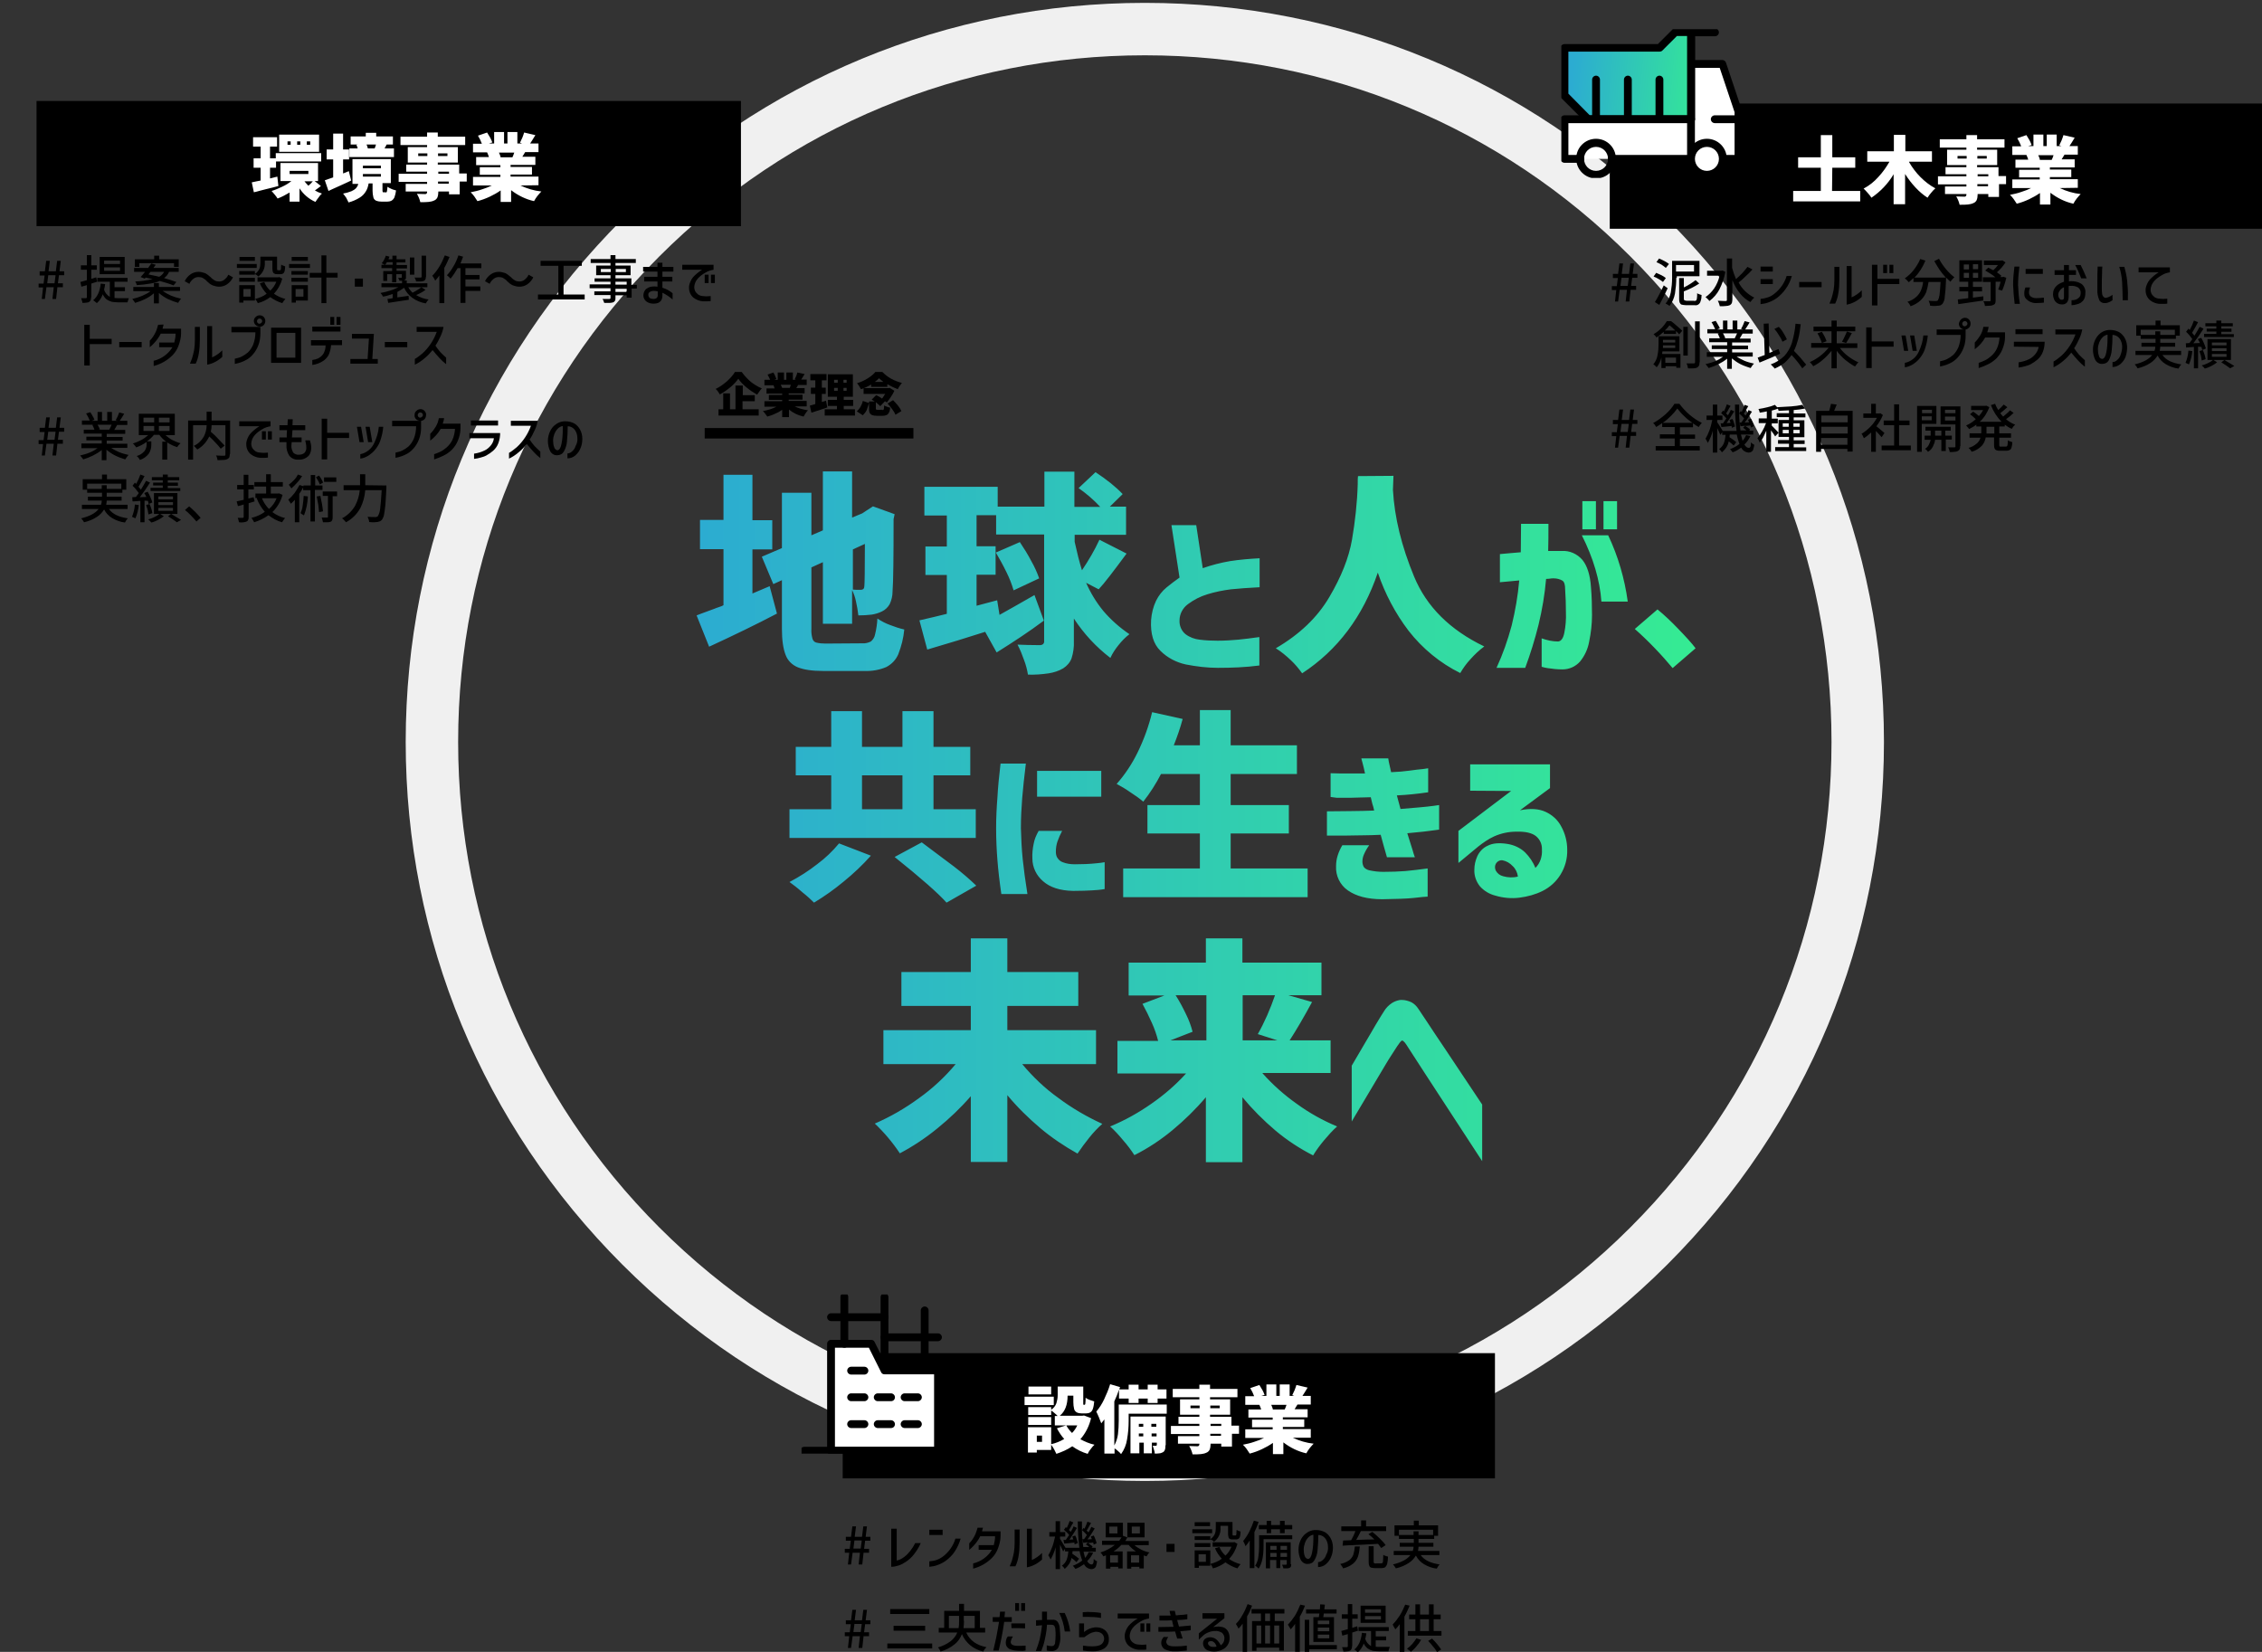 <?xml version="1.0" encoding="utf-8"?>
<!-- Generator: Adobe Illustrator 28.2.0, SVG Export Plug-In . SVG Version: 6.00 Build 0)  -->
<svg version="1.1" id="レイヤー_1" xmlns="http://www.w3.org/2000/svg" xmlns:xlink="http://www.w3.org/1999/xlink" x="0px"
	 y="0px" viewBox="0 0 867 633.2" style="enable-background:new 0 0 867 633.2;" xml:space="preserve">
<rect x="0" y="0" width="867" height="633.2" fill="#333333" stroke="none"/>
<style type="text/css">
	.st0{fill:#F0F0F0;}
	.st1{fill:#FFFFFF;}
	.st2{clip-path:url(#SVGID_00000005244903127288015930000014784496554459927173_);}
	.st3{clip-path:url(#SVGID_00000068663033373881303960000011921812562763839620_);}
	.st4{clip-path:url(#SVGID_00000049923626304146199400000004130042009227855526_);}
	.st5{clip-path:url(#SVGID_00000001639245631258642290000012782639853024422821_);}
	.st6{fill:url(#パス_3033_00000178919726012750836180000007646837327239676312_);}
	.st7{clip-path:url(#SVGID_00000014610933643314394820000018401951698502028452_);}
	.st8{fill:url(#パス_3026_00000035505976968079783580000015447014682267336587_);}
	.st9{fill:url(#パス_3028_00000055706013038142328240000011695705446234140557_);}
	.st10{fill:url(#SVGID_00000161622133818260018990000012131462625975262343_);}
	.st11{enable-background:new    ;}
</style>
<path class="st0" d="M438.8,567.7c-75.7,0-146.8-29.5-200.3-83c-53.5-53.5-83-124.6-83-200.3c0-75.7,29.5-146.8,83-200.3
	c53.5-53.5,124.6-83,200.3-83c75.7,0,146.8,29.5,200.3,83c53.5,53.5,83,124.6,83,200.3c0,75.7-29.5,146.8-83,200.3
	S514.4,567.7,438.8,567.7z M438.8,21.2c-70.3,0-136.4,27.4-186.1,77.1c-49.7,49.7-77.1,115.8-77.1,186.1
	c0,70.3,27.4,136.4,77.1,186.1c49.7,49.7,115.8,77.1,186.1,77.1s136.4-27.4,186.1-77.1c49.7-49.7,77.1-115.8,77.1-186.1
	c0-70.3-27.4-136.4-77.1-186.1C575.2,48.5,509.1,21.2,438.8,21.2z"/>
<g id="グループ_3046" transform="translate(-10552 -720)">
	<path id="パス_13447" d="M10904.9,1311.5c-0.6,1.5-1.5,2.9-2.5,4.2c-0.9,1.2-2,2.2-3.2,3c-0.9,0.6-1.8,1.1-2.8,1.4
		c-0.9,0.3-1.8,0.5-2.8,0.5V1306h2.1v12.2c1-0.2,2-0.7,2.9-1.4c0.9-0.7,1.6-1.4,2.3-2.3c0.7-0.9,1.4-2,1.9-3H10904.9z
		 M10908.2,1306.4h5.1v2h-5.1V1306.4z M10920.2,1309.8c-0.5,1.8-1.3,3.5-2.3,5c-0.9,1.4-2.1,2.5-3.4,3.5c-1,0.7-2,1.2-3.1,1.6
		c-1,0.4-2.1,0.6-3.2,0.7v-2.1c0.9-0.1,1.8-0.2,2.7-0.5c0.9-0.3,1.8-0.8,2.6-1.4c2.2-1.7,3.9-4.1,4.7-6.8H10920.2z M10928.8,1305.4
		c-0.1,0.4-0.2,0.9-0.4,1.6h7.1v1.8c0,1.6-0.4,3.2-1,4.8c-0.5,1.3-1.3,2.6-2.3,3.6c-2,2-4.5,3.4-7.2,4.1v-2c3-0.7,5.6-2.6,7.2-5.2
		h-5.1v-1.8h5.8c0.3-1.1,0.5-2.2,0.5-3.4h-5.7c-0.6,1.3-1.5,2.5-2.5,3.6c-0.5,0.6-1.1,1.1-1.7,1.6v-2.5c0.5-0.5,0.9-1,1.3-1.6
		c0.4-0.6,0.8-1.3,1.1-2c0.3-0.8,0.6-1.6,0.8-2.4H10928.8z M10951.4,1317.8c-1.6,1.5-3.6,2.6-5.8,3V1306h1.9v12
		c1.4-0.6,2.8-1.6,3.9-2.7V1317.8z M10939,1320.4c0.2-0.5,0.5-1.2,0.8-2c0.3-1.1,0.6-2.1,0.8-3.2c0.2-1.3,0.3-2.5,0.3-3.8v-5.1h1.9
		v5.1c0,1.7-0.1,3.4-0.4,5.1c-0.2,1.3-0.6,2.7-1.2,3.9H10939z M10971,1315.2c-0.6,1.2-1.3,2.3-2.3,3.2c0.5,0.9,1.1,1.3,1.7,1.3
		c0.3,0,0.5-0.2,0.6-0.4c0.2-0.5,0.2-1.1,0.2-1.7c0.2,0.2,0.4,0.3,0.6,0.5c0.2,0.1,0.4,0.3,0.7,0.4c-0.1,0.6-0.2,1.2-0.4,1.8
		c-0.1,0.4-0.4,0.7-0.7,0.9c-0.3,0.2-0.7,0.3-1.1,0.3c-1.2-0.1-2.3-0.8-2.8-1.9c-1,0.7-2.1,1.4-3.3,1.8c-0.3-0.4-0.6-0.8-1-1.2
		c1.3-0.5,2.5-1.1,3.6-2c-0.4-1.2-0.8-2.3-1-3.6h-2.7l-0.1,1c0.9,0.6,1.8,1.2,2.6,1.9l-1,1.3c-0.6-0.6-1.2-1.1-1.9-1.6
		c-0.3,1.7-1.3,3.1-2.6,4.2c-0.2-0.2-0.3-0.5-0.5-0.7c-0.2-0.2-0.4-0.4-0.6-0.5c0.8-0.6,1.4-1.3,1.8-2.2c0.4-1.1,0.6-2.2,0.7-3.3
		h-1.3v-1l-0.7,1c-0.4-0.9-0.8-1.8-1.2-2.6v9.4h-1.7v-8.4c-0.4,1.7-1.1,3.2-1.9,4.7c-0.1-0.3-0.3-0.5-0.4-0.8
		c-0.2-0.3-0.3-0.6-0.5-0.8c0.6-1,1.1-2.1,1.5-3.2c0.5-1.3,0.8-2.6,1.1-4h-2.2v-1.7h2.4v-4.2h1.7v4.2h2v1.7h-2v0.9
		c0.2,0.3,0.6,0.8,1,1.6c0.4,0.7,0.8,1.3,1.1,1.8h5.3c-0.4-3.3-0.6-6.7-0.6-10.1h1.6v1c0,1.1,0,1.9,0,2.4l0.6-0.9l0.4,0.3
		c0.4-0.9,0.8-1.8,1.1-2.7l1.4,0.5c-0.1,0.2-0.2,0.3-0.3,0.5c-0.1,0.2-0.2,0.4-0.4,0.7c-0.5,0.9-0.8,1.5-1,1.7
		c0.4,0.4,0.6,0.6,0.7,0.7c0.5-0.8,0.9-1.5,1.1-2.1l1.3,0.6c-1,1.7-1.9,3.1-2.8,4.2l1.7-0.1c-0.2-0.5-0.3-0.8-0.4-1l1.1-0.4
		c0.3,0.5,0.5,1,0.7,1.6c0.2,0.4,0.3,0.9,0.4,1.4l-1.1,0.5c0-0.2-0.1-0.4-0.2-0.8l-0.9,0.1l-1.1,0.1c0.3,0.2,0.7,0.4,1,0.7
		c0.3,0.2,0.6,0.4,0.8,0.7l-0.4,0.4h1.6v1.5h-4.7c0.2,0.8,0.4,1.6,0.6,2.4c0.6-0.7,1-1.4,1.4-2.2L10971,1315.2z M10960.5,1310.3
		c0.3-0.4,0.7-1,1.3-1.9c-0.3-0.4-0.6-0.7-0.9-1c-0.4-0.4-0.8-0.7-1.1-1l0.7-1l0.4,0.3c0.4-0.8,0.7-1.7,1.1-2.7l1.4,0.6
		c-0.1,0.2-0.2,0.5-0.5,0.8c-0.5,1-0.9,1.7-1.2,2.1c0.2,0.2,0.4,0.4,0.7,0.7c0.5-0.8,0.9-1.5,1.1-2.1l1.3,0.6
		c-0.9,1.5-1.9,3-2.9,4.5l1.5-0.1c-0.1-0.2-0.2-0.6-0.4-1.1l1.1-0.4c0.3,0.5,0.5,1,0.6,1.5c0.2,0.5,0.3,0.9,0.4,1.4l-1.2,0.5
		c0-0.1-0.1-0.3-0.1-0.7c-1.6,0.2-2.8,0.3-3.9,0.4l-0.3-1.4L10960.5,1310.3z M10967.5,1310c0.3-0.4,0.7-0.9,1.1-1.6
		c-0.6-0.7-1.2-1.3-1.9-1.9c0,2.2,0.2,4.3,0.5,6.5h2.3c-0.4-0.4-0.9-0.7-1.3-1l0.8-0.8l-1.8,0.2l-0.3-1.4L10967.5,1310z
		 M10986.8,1312.3c0.8,0.7,1.7,1.2,2.6,1.7c1,0.5,2.1,0.9,3.2,1.1c-0.2,0.2-0.5,0.4-0.6,0.7c-0.2,0.2-0.4,0.5-0.5,0.8
		c-0.4-0.1-0.7-0.2-1.1-0.4v5h-1.7v-0.6h-3.1v0.7h-1.6v-6.6h3.4c-1.1-0.7-2-1.5-2.8-2.5h-2.8c-0.9,1-1.9,1.8-3,2.5h3.5v6.5h-1.7
		v-0.6h-3v0.7h-1.7v-5.1c-0.5,0.2-0.8,0.3-1,0.4c-0.2-0.3-0.3-0.5-0.5-0.8c-0.2-0.2-0.4-0.5-0.6-0.7c2-0.6,3.9-1.6,5.5-2.9h-4.9
		v-1.6h6.6c0.3-0.4,0.6-0.9,0.9-1.3h-6.1v-5.6h6.6v5l1.7,0.6c-0.2,0.5-0.5,1-0.8,1.4h9v1.6H10986.8z M10990.7,1303.7v5.6h-6.6v-5.6
		H10990.7z M10980.3,1307.8v-2.6h-3.1v2.6H10980.3z M10988.9,1307.8v-2.6h-3.1v2.6H10988.9z M10980.5,1319v-2.8h-3v2.8H10980.5z
		 M10985.5,1319h3.1v-2.8h-3.1V1319z M10999.1,1311.8h3.1v3.1h-3.1V1311.8z M11015.9,1310c0.7-0.4,1.3-1.1,1.7-1.9
		c0.3-0.7,0.4-1.5,0.4-2.3v-2.4h6.4v4.7c0,0.1,0,0.3,0.1,0.4c0,0.1,0.1,0.1,0.3,0.1h0.8c0.1,0,0.2-0.1,0.2-0.2
		c0.1-0.2,0.1-0.4,0.1-0.6c0-0.3,0-0.7,0.1-1.4c0.2,0.2,0.4,0.3,0.7,0.4c0.3,0.1,0.5,0.2,0.8,0.3c0,0.6-0.1,1.2-0.2,1.8
		c-0.1,0.4-0.3,0.7-0.5,0.9c-0.3,0.2-0.6,0.3-1,0.3h-1.3c-0.4,0-0.7,0-1.1-0.2c-0.3-0.1-0.5-0.4-0.5-0.6c-0.1-0.4-0.2-0.8-0.2-1.3
		v-3.1h-2.9v0.7c0.2,2.1-0.8,4.2-2.5,5.4c-0.2-0.2-0.4-0.4-0.6-0.6C11016.4,1310.4,11016.1,1310.2,11015.9,1310v0.3h-6v-1.4h6V1310z
		 M11015.8,1303.5v1.5h-5.9v-1.5H11015.8z M11016.6,1306.2v1.5h-7.6v-1.5H11016.6z M11026.3,1311.8c-0.6,2.2-1.7,4.2-3.2,5.8
		c1.3,0.9,2.8,1.6,4.4,2c-0.2,0.2-0.4,0.5-0.6,0.7c-0.2,0.3-0.4,0.6-0.6,0.9c-1.7-0.5-3.2-1.3-4.6-2.3c-1.5,1.1-3.1,1.9-4.8,2.3
		c-0.1-0.3-0.3-0.6-0.4-0.9c-0.2-0.3-0.4-0.5-0.6-0.8c1.6-0.4,3.1-1,4.4-2c-1.1-1.2-2-2.5-2.6-4l1.7-0.5c0.5,1.3,1.3,2.4,2.3,3.3
		c1-0.9,1.8-2.1,2.3-3.4h-7.2v-1.7h8l0.3-0.1L11026.3,1311.8z M11009.9,1313v-1.5h6v1.5H11009.9z M11015.9,1314.3v5.9h-4.4v0.8h-1.6
		v-6.7H11015.9z M11014.2,1315.8h-2.8v2.9h2.8V1315.8z M11034.4,1303.4c-0.4,1.3-1,2.7-1.6,3.9v13.8h-1.8v-10.6
		c-0.5,0.8-1,1.5-1.6,2.2c-0.1-0.3-0.3-0.7-0.4-1c-0.2-0.4-0.4-0.7-0.5-1c0.9-1.1,1.7-2.3,2.3-3.5c0.7-1.4,1.3-2.8,1.8-4.3
		L11034.4,1303.4z M11037.5,1307.7v-1.5h-3v-1.6h3v-1.6h1.7v1.6h3.4v-1.6h1.8v1.6h2.9v1.6h-2.9v1.5h-1.8v-1.5h-3.4v1.5H11037.5z
		 M11047.3,1310h-11v2.7c0,3.9-0.6,6.7-1.9,8.6c-0.2-0.2-0.4-0.4-0.6-0.6c-0.2-0.2-0.5-0.4-0.7-0.5c0.6-1,1.1-2.2,1.2-3.3
		c0.2-1.4,0.3-2.7,0.3-4.1v-4.3h12.7V1310z M11046.9,1319.6c0,0.3,0,0.6-0.1,0.9c-0.1,0.2-0.3,0.4-0.5,0.5c-0.3,0.1-0.6,0.2-0.9,0.2
		c-0.3,0-0.8,0-1.5,0c0-0.2-0.1-0.5-0.2-0.7c-0.1-0.2-0.2-0.5-0.3-0.7c0.5,0,1,0,1.5,0c0.1,0,0.2,0,0.2-0.1c0-0.1,0.1-0.1,0.1-0.2
		v-1.5h-2.5v3.1h-1.5v-3.1h-2.4v3.2h-1.6v-10h9.5V1319.6z M11041.3,1312.6h-2.4v1.5h2.4V1312.6z M11045.3,1312.6h-2.5v1.5h2.5
		V1312.6z M11038.9,1316.8h2.4v-1.5h-2.4V1316.8z M11042.8,1316.8h2.5v-1.5h-2.5V1316.8z M11061,1312.9c0-0.8-0.2-1.6-0.5-2.3
		c-0.3-0.6-0.7-1.2-1.3-1.6c-0.6-0.4-1.2-0.6-1.9-0.6c0,2-0.1,4-0.3,5.9c-0.1,1.3-0.5,2.6-1.2,3.8c-0.5,0.9-1.4,1.4-2.5,1.4
		c-1.1,0.1-2.1-0.5-2.7-1.5c-0.6-1.2-0.9-2.6-0.9-4c0-1.3,0.3-2.5,0.8-3.6c0.5-1.1,1.2-2,2.2-2.7c0.9-0.7,2-1.1,3.1-1.2
		c0.2,0,0.4,0,0.7,0c1.2,0,2.3,0.3,3.3,0.8c0.9,0.5,1.7,1.4,2.2,2.3c0.6,1.1,0.9,2.3,0.9,3.6c0,1.2-0.2,2.5-0.7,3.6
		c-0.4,1.1-1.1,2-2,2.8c-0.8,0.7-1.9,1.1-3,1.1v-1.9c0.7,0,1.3-0.3,1.8-0.8c0.6-0.5,1.1-1.2,1.3-2
		C11060.9,1315,11061.1,1313.9,11061,1312.9z M11053.3,1317.6c0.7,0,1.3-0.8,1.6-2.4c0.4-1.9,0.5-3.8,0.5-5.8l0-1.1
		c-0.7,0.1-1.4,0.5-1.9,1c-0.6,0.6-1,1.3-1.3,2.1c-0.3,0.8-0.5,1.7-0.5,2.5c0,0.9,0.1,1.8,0.4,2.6
		C11052.3,1317.1,11052.8,1317.5,11053.3,1317.6z M11066.8,1310.5h0.4c1.3,0,2.2-0.1,2.7-0.1c0.6-1.1,1.2-2.3,1.6-3.5h-5.4v-1.8h7.6
		v-2.3h1.9v2.3h7.7v1.8h-9.7c-0.6,1.3-1.2,2.4-1.8,3.4c2.6-0.1,4.9-0.2,7-0.2c-0.7-0.7-1.5-1.4-2.3-2l1.5-0.9c1,0.8,2,1.7,2.9,2.6
		c0.8,0.8,1.6,1.6,2.2,2.5l-1.7,1.1c-0.4-0.5-0.8-1.1-1.2-1.6c-1.9,0.1-3.7,0.2-5.5,0.3l-4.3,0.2c-1.1,0-1.8,0.1-2.3,0.1l-1.5,0.1
		L11066.8,1310.5z M11081.3,1319.3c0.2,0,0.4-0.1,0.6-0.2c0.2-0.3,0.2-0.6,0.2-0.9c0-0.4,0.1-1.2,0.1-2.2c0.2,0.2,0.5,0.3,0.8,0.4
		c0.3,0.1,0.6,0.2,1,0.3c0,0.9-0.1,1.8-0.3,2.7c-0.1,0.5-0.4,0.9-0.7,1.3c-0.4,0.3-0.9,0.4-1.4,0.4h-2.6c-0.5,0-1-0.1-1.5-0.2
		c-0.3-0.1-0.6-0.4-0.7-0.8c-0.2-0.5-0.2-1-0.2-1.5v-5.9h1.9v5.9c0,0.2,0,0.4,0.2,0.6c0.2,0.1,0.5,0.2,0.7,0.1H11081.3z
		 M11073.2,1312.8c-0.1,1.3-0.3,2.6-0.7,3.9c-0.4,1-1,2-1.9,2.7c-1.1,0.9-2.5,1.5-3.8,1.8c-0.1-0.3-0.3-0.6-0.5-0.9
		c-0.2-0.3-0.4-0.5-0.6-0.8c1.2-0.2,2.4-0.7,3.4-1.4c0.7-0.5,1.3-1.3,1.6-2.1c0.3-1,0.5-2.1,0.6-3.2H11073.2z M11096.6,1316.2
		c1.4,1.9,3.8,3,7.2,3.5c-0.5,0.5-0.8,1-1.1,1.6c-1.7-0.2-3.4-0.8-4.9-1.7c-1.3-0.8-2.4-1.9-3.1-3.3c-0.7,1.1-1.6,2.1-2.7,2.8
		c-1.5,1-3.2,1.7-5,2.1c-0.1-0.3-0.3-0.5-0.5-0.8c-0.2-0.3-0.4-0.5-0.6-0.7c3.3-0.8,5.5-2,6.7-3.6h-6.4v-1.6h7.3
		c0.2-0.5,0.3-1.1,0.3-1.6h-5.3v-1.5h5.4v-1.5h-5.7v-1.2h-1.7v-4h7.4v-1.8h1.9v1.8h7.4v4h-1.5v1.2h-6v1.5h5.7v1.5h-5.7
		c0,0.5-0.1,1.1-0.2,1.6h8.2v1.6H11096.6z M11088.2,1308.4h5.6v-1.4h1.9v1.4h5.6v-2h-13.1V1308.4z"/>
	<path id="パス_13448" d="M10893.2,1336.8h15v1.9h-15V1336.8z M10894.5,1343.2h12.1v1.9h-12.1V1343.2z M10892.1,1350h17.2v1.9
		h-17.2V1350z M10922.4,1345.9c1.4,3,4,4.8,7.7,5.5c-0.2,0.3-0.5,0.5-0.7,0.8c-0.2,0.3-0.4,0.6-0.5,0.9c-1.8-0.4-3.5-1.2-5-2.4
		c-1.4-1.2-2.5-2.6-3.2-4.3c-0.6,1.5-1.5,2.9-2.8,3.9c-1.6,1.3-3.4,2.2-5.4,2.8c-0.1-0.3-0.3-0.6-0.4-0.8c-0.2-0.3-0.4-0.6-0.6-0.8
		c1.8-0.5,3.4-1.3,4.9-2.4c1.1-0.9,2-2,2.5-3.3h-7.1v-1.8h2.1v-6.5h5.7v-2.7h1.9v2.7h6.1v6.5h2v1.8H10922.4z M10919.4,1344.1
		c0.2-0.9,0.2-1.9,0.2-2.8v-1.9h-3.9v4.7H10919.4z M10921.5,1341.3c0,0.9-0.1,1.9-0.2,2.8h4.3v-4.7h-4.2V1341.3z M10941.1,1334.5
		h1.5v3h-1.5V1334.5z M10943.4,1334.5h1.5v3h-1.5V1334.5z M10932.5,1341.7v-1.8h2.6c0.1-0.7,0.2-1.4,0.2-2.1h1.9
		c0,0.4-0.1,1.1-0.2,2.1h2.8l0,1.8h-2.9c-0.3,2.3-0.7,4.3-1,5.9c-0.3,1.6-0.7,3.4-1.1,5.1h-2.1c0.4-1.6,0.8-3.4,1.2-5.3
		s0.7-3.9,1-5.7H10932.5z M10939.6,1342.3h0.6c1.5,0,2.4,0,2.9,0l1.8,0v1.9c-0.5,0-1.3-0.1-2.5-0.1c-0.4,0-1.4,0-2.7,0
		L10939.6,1342.3z M10940.2,1347.4c-0.4,0.6-0.7,1.3-0.8,2c0,1,0.9,1.5,2.8,1.5c0.9,0,1.8,0,2.9-0.1v1.9c-0.1,0-0.3,0-0.7,0.1
		s-0.9,0-1.5,0c-0.5,0-1.1,0-1.6-0.1c-0.4,0-0.8-0.1-1.2-0.2c-0.3-0.1-0.6-0.2-1-0.3c-0.5-0.2-0.9-0.6-1.2-1c-0.3-0.5-0.4-1-0.4-1.6
		c0-0.4,0.1-0.8,0.2-1.2c0.1-0.4,0.3-0.8,0.6-1.1H10940.2z M10949,1341.1l1.7-0.1l0.7,0c0-1,0-1.6,0-2l0-1.2h1.9c0,0.3,0,0.7,0,1.3
		c0,0.8,0,1.4,0,1.8h2.1c0.8-0.1,1.5,0.2,2,0.8c0.5,0.8,0.8,1.7,0.8,2.7c0.1,1.1,0.2,2.2,0.2,3c0.1,1.4-0.2,2.7-0.7,4
		c-0.4,0.9-1.4,1.5-2.4,1.5c-0.7,0-1.4,0-2.1-0.2v-2c0.6,0.2,1.3,0.3,1.9,0.3c0.3,0,0.6-0.1,0.9-0.3c0.2-0.3,0.4-0.6,0.4-0.9
		c0.1-1,0.2-1.9,0.2-2.9c0-0.6,0-1.4-0.1-2.3c0-0.5-0.2-1-0.4-1.4c-0.3-0.3-0.7-0.4-1.1-0.4h-0.8c-0.1,0-0.4,0-0.9,0
		c-0.1,1.9-0.4,3.7-0.8,5.5c-0.3,1.6-0.8,3.1-1.4,4.6h-2.1c0.6-1.5,1.1-3,1.5-4.5c0.4-1.8,0.7-3.6,0.9-5.4c-0.9,0.1-1.6,0.1-2.3,0.2
		V1341.1z M10960.1,1338.3c1.1,2.3,1.8,4.7,2.1,7.1h-2.1c-0.3-2.5-1-4.9-2.1-7.1H10960.1z M10967.1,1338c0.6,0,1.2-0.1,1.7-0.1
		c1.7,0,3.5,0.1,5.2,0.4v1.9c-1.6-0.3-3.3-0.4-5-0.4c-0.4,0-1,0-2,0V1338z M10965.6,1347.6v-5.3h1.9v3.3c1.2-1,2.6-1.6,4.2-1.8
		c0.1,0,0.3,0,0.6,0c0.8,0,1.6,0.2,2.3,0.5c1.5,0.7,2.5,2.3,2.4,4c0.1,1.4-0.5,2.7-1.6,3.5c-1.4,0.9-3.1,1.3-4.8,1.2
		c-1.2,0-2.4-0.1-3.5-0.3v-1.9c1.2,0.2,2.4,0.3,3.6,0.3c0.9,0,1.8-0.1,2.7-0.4c0.5-0.2,1-0.5,1.3-1c0.3-0.4,0.5-1,0.5-1.5
		c0-0.8-0.3-1.5-0.9-2c-0.6-0.5-1.4-0.7-2.2-0.7c-0.2,0-0.5,0-0.7,0.1c-0.6,0.1-1.2,0.3-1.7,0.6c-0.6,0.3-1.1,0.7-1.7,1.1
		c-0.1,0.1-0.3,0.2-0.4,0.3H10965.6z M10980.4,1340.3v-1.8h12v1.9c-1.1,0.2-2.2,0.5-3.1,1.1c-2.3,1.3-3.7,2.8-4.1,4.4
		c-0.1,0.4-0.2,0.8-0.2,1.2c0,0.5,0.1,0.9,0.3,1.4c0.3,0.6,0.7,1,1.2,1.3c0.6,0.4,1.3,0.6,2,0.6c0.4,0,0.8,0.1,1.2,0.1
		c0.6,0,1.2-0.1,1.7-0.1v1.9c-0.6,0.1-1.1,0.1-1.7,0.1c-0.4,0-0.8,0-1.3,0c-1.3-0.1-2.6-0.6-3.6-1.4c-1.1-0.9-1.7-2.3-1.7-3.7
		c0-0.1,0-0.4,0-0.7c0.2-1.2,0.7-2.4,1.5-3.4c1-1.1,2.2-2.1,3.5-2.8H10980.4z M10989.1,1342.3h1.5v3.2h-1.5V1342.3z M10991.4,1342.3
		h1.5v3.2h-1.5V1342.3z M10996.4,1339.3c0.3,0,0.9,0,1.7,0h2.6c-0.2-0.8-0.4-1.4-0.4-1.8h2l0.1,0.5c0.1,0.3,0.2,0.7,0.3,1.2
		c0.2,0,0.6,0,1.2-0.1c0.5,0,1-0.1,1.5-0.1l1.7-0.2v1.9c-1.3,0.2-2.6,0.3-3.9,0.3c0.2,0.7,0.4,1.6,0.7,2.5c1.6-0.1,3.1-0.3,4.5-0.4
		v1.8c-0.8,0.1-2.1,0.3-4,0.4c0.2,0.7,0.5,1.6,0.9,2.8h-2.1l-0.3-1l-0.5-1.7l-2.6,0.1l-3.8,0v-1.8c2.1,0,4-0.1,5.8-0.1l-0.6-2.5
		c-1.3,0.1-2.5,0.1-3.5,0.1l-1.3,0V1339.3z M10999.8,1347.5c-0.4,0.5-0.7,1.2-0.8,1.8c0,0.3,0.1,0.6,0.3,0.9
		c0.3,0.4,0.7,0.6,1.1,0.7c0.7,0.2,1.5,0.2,2.3,0.2c1.4,0,2.8-0.1,4.2-0.3v1.9c-0.6,0.1-1.3,0.1-2.1,0.2s-1.6,0.1-2.3,0.1
		c-1.4,0.1-2.8-0.2-4.1-0.8c-0.9-0.6-1.4-1.6-1.3-2.6c0-0.4,0.1-0.7,0.2-1c0.2-0.4,0.4-0.7,0.7-1.1H10999.8z M11013,1338.4h8.3v1.9
		l-4.3,3.4c0.7-0.1,1.3-0.2,2-0.2c0.5,0,1.1,0.1,1.6,0.2c0.8,0.2,1.6,0.8,2,1.5c0.5,0.8,0.7,1.8,0.7,2.7c0,0.9-0.2,1.8-0.7,2.6
		c-0.5,0.8-1.1,1.4-2,1.8c-1,0.5-2.1,0.8-3.3,0.8c-0.6,0-1.3-0.1-1.9-0.3c-0.7-0.2-1.3-0.5-1.7-1.1c-0.4-0.5-0.6-1.2-0.6-1.8
		c0-0.4,0.1-0.8,0.3-1.1c0.2-0.4,0.6-0.7,1-0.9c0.5-0.2,1-0.3,1.5-0.3c0.2,0,0.5,0,0.7,0.1c0.7,0.1,1.4,0.5,1.9,1
		c0.6,0.6,1.1,1.3,1.4,2c0.4-0.3,0.8-0.7,1-1.1c0.3-0.5,0.4-1,0.4-1.5c0.1-0.8-0.3-1.6-0.9-2.2c-0.8-0.5-1.8-0.8-2.7-0.7
		c-0.9,0-1.8,0.2-2.7,0.6c-0.8,0.3-1.5,0.8-2.1,1.4l-1.4,1.3v-2.4l7-5.6c-0.5,0-0.9,0-1.3,0l-4.3,0V1338.4z M11016.3,1349.1
		c-0.3,0-0.7,0-1,0.2c-0.2,0.1-0.3,0.4-0.3,0.6c0,0.3,0.1,0.5,0.3,0.7c0.2,0.3,0.5,0.5,0.9,0.6c0.4,0.1,0.7,0.1,1.1,0.1
		c0.4,0,0.7,0,1-0.2c-0.2-0.5-0.4-1-0.8-1.4C11017.2,1349.4,11016.8,1349.1,11016.3,1349.1z M11031.9,1335.5
		c-0.5,1.4-1.1,2.8-1.9,4.1v13.7h-1.7v-10.9c-0.5,0.7-1,1.3-1.6,1.9c-0.1-0.2-0.2-0.5-0.4-0.8s-0.4-0.7-0.6-1c1-1,1.8-2.1,2.5-3.4
		c0.8-1.3,1.4-2.7,2-4.2L11031.9,1335.5z M11044.3,1338.5h-3.7v2.9h3.5v11.3h-1.8v-1.1h-8.7v1.2h-1.7v-11.4h3.4v-2.9h-3.6v-1.7h12.6
		V1338.5z M11038.8,1341.4v-2.9h-1.9v2.9H11038.8z M11033.6,1343.1v6.9h1.8v-6.9H11033.6z M11038.8,1343.1h-1.9v6.9h1.9V1343.1z
		 M11042.3,1350v-6.9h-1.9v6.9H11042.3z M11057.5,1339.9c0.1-0.5,0.1-1,0.2-1.4h-5.1v-1.6h5.3c0-0.3,0.1-1,0.1-1.9l1.8,0.1
		c0,0.4-0.1,1-0.2,1.8h4.7v1.6h-4.9c0,0.1-0.1,0.6-0.2,1.4h4.1v9.5h-7.9v-9.5H11057.5z M11052.2,1335.5c-0.6,1.5-1.2,2.9-2,4.2v13.5
		h-1.8v-10.7c-0.5,0.7-1.1,1.4-1.7,2.1c-0.1-0.2-0.2-0.5-0.5-0.9c-0.2-0.4-0.4-0.7-0.6-0.9c1-1,1.9-2.2,2.7-3.4
		c0.8-1.3,1.5-2.8,2.1-4.3L11052.2,1335.5z M11064.4,1350.6v1.6h-10.6v1h-1.7v-12.3h1.7v9.7H11064.4z M11061.5,1342.6v-1.4h-4.4v1.4
		H11061.5z M11061.5,1345.3v-1.4h-4.4v1.4H11061.5z M11061.5,1348v-1.4h-4.4v1.4H11061.5z M11070.2,1351c0,0.4,0,0.7-0.2,1.1
		c-0.1,0.3-0.3,0.5-0.5,0.6c-0.3,0.2-0.6,0.3-1,0.3c-0.5,0.1-1.1,0.1-1.6,0.1c0-0.3-0.1-0.6-0.2-0.8c-0.1-0.3-0.2-0.6-0.3-0.9
		c0.5,0,1.1,0,1.8,0c0.1,0,0.2,0,0.3-0.1c0.1-0.1,0.1-0.2,0.1-0.3v-4.6l-2.1,0.6l-0.4-1.8l2.5-0.7v-4h-2.3v-1.7h2.3v-3.9h1.7v3.9
		h2.1v1.7h-2.1v3.5l1.9-0.6l0.3,1.7l-2.2,0.7V1351z M11083.1,1335.5v6.6h-9.6v-6.6H11083.1z M11081.3,1338.2v-1.3h-6.1v1.3H11081.3z
		 M11081.3,1340.8v-1.3h-6.1v1.3H11081.3z M11079.1,1351.2c0.6,0.1,1.1,0.1,1.7,0.1c2.1,0,3.4,0,3.9,0c-0.1,0.3-0.2,0.5-0.3,0.8
		c-0.1,0.3-0.2,0.6-0.2,0.9h-3.4c-0.9,0-1.8-0.1-2.6-0.2c-0.7-0.2-1.4-0.5-2-0.9c-0.6-0.5-1.2-1.2-1.5-1.9c-0.5,1.3-1.2,2.5-2.3,3.4
		c-0.2-0.2-0.4-0.4-0.6-0.6c-0.2-0.2-0.5-0.4-0.7-0.5c1.6-1.3,2.6-3.4,2.9-6.4l1.7,0.2c-0.1,0.7-0.2,1.4-0.4,2.1
		c0.3,1.2,1.2,2.2,2.2,2.8v-5.8h-4.8v-1.5h11.6v1.5h-5v2.1h4v1.5h-4V1351.2z M11092.3,1335.5c-0.6,1.4-1.2,2.8-2,4.2v13.6h-1.8
		v-10.7c-0.5,0.7-1.1,1.4-1.7,2c-0.1-0.2-0.2-0.5-0.5-0.9c-0.2-0.4-0.4-0.7-0.5-1c1-1,1.9-2.2,2.7-3.4c0.8-1.3,1.5-2.8,2.1-4.2
		L11092.3,1335.5z M11101.6,1345.2h2.9v1.8h-12.9v-1.8h2.9v-4.5h-2.4v-1.8h2.4v-3.9h1.8v3.9h3.4v-3.9h1.8v3.9h2.7v1.8h-2.7V1345.2z
		 M11096.3,1340.7v4.5h3.4v-4.5H11096.3z M11096.7,1348.6c-0.5,0.9-1.1,1.7-1.8,2.5c-0.6,0.8-1.4,1.5-2.1,2.1
		c-0.2-0.2-0.4-0.4-0.7-0.6c-0.3-0.2-0.6-0.4-0.8-0.6c0.7-0.5,1.4-1.1,2-1.8c0.6-0.7,1.1-1.4,1.6-2.2L11096.7,1348.6z
		 M11100.9,1348.1c0.7,0.7,1.3,1.4,2,2.2c0.5,0.6,1,1.3,1.5,2l-1.6,1c-0.4-0.7-0.9-1.5-1.5-2.1c-0.6-0.8-1.2-1.5-1.9-2.2
		L11100.9,1348.1z"/>
	<path id="パス_13446" d="M10877,1319.7l0.5-4.5h-1.7v-1.5h1.9l0.4-3.1h-1.9v-1.5h2l0.5-4h1.4l-0.5,4h2.8l0.5-4h1.4l-0.5,4h1.8
		v1.5h-2l-0.4,3.1h1.9v1.5h-2.1l-0.5,4.5h-1.4l0.5-4.5h-2.8l-0.6,4.5H10877z M10879.1,1313.6h2.8l0.4-3.1h-2.8L10879.1,1313.6z"/>
	<path id="パス_13449" d="M10877,1351.7l0.5-4.5h-1.7v-1.5h1.9l0.4-3.1h-1.9v-1.5h2l0.5-4h1.4l-0.5,4h2.8l0.5-4h1.4l-0.5,4h1.8
		v1.5h-2l-0.4,3.1h1.9v1.5h-2.1l-0.5,4.5h-1.4l0.5-4.5h-2.8l-0.6,4.5H10877z M10879.1,1345.6h2.8l0.4-3.1h-2.8L10879.1,1345.6z"/>
	<rect id="長方形_550" x="10875" y="1238.7" width="250" height="48"/>
	<g id="グループ_2890" transform="translate(485.224 2924.509)">
		<path id="パス_3036" class="st1" d="M10426.3-1648.4h-41v-41h15.4l5.1,10.2h20.5V-1648.4z"/>
		<g id="グループ_2753" transform="translate(0 0.001)">
			<g>
				<defs>
					<rect id="SVGID_1_" x="10374" y="-1708.3" width="63.6" height="61"/>
				</defs>
				<clipPath id="SVGID_00000139277880618128269680000013295955156051337101_">
					<use xlink:href="#SVGID_1_"  style="overflow:visible;"/>
				</clipPath>
				<g id="グループ_2752" style="clip-path:url(#SVGID_00000139277880618128269680000013295955156051337101_);">
					<path d="M10426.3-1646.9h-41c-0.8,0-1.5-0.7-1.5-1.5v-41c0-0.8,0.7-1.5,1.5-1.5h15.4c0.6,0,1.1,0.3,1.3,0.8l4.7,9.4h19.6
						c0.8,0,1.5,0.7,1.5,1.5v30.8C10427.8-1647.6,10427.1-1646.9,10426.3-1646.9z M10386.8-1649.9h38v-27.8h-19
						c-0.6,0-1.1-0.3-1.3-0.8l-4.7-9.4h-13V-1649.9z"/>
					<path d="M10436.5-1646.9h-61.5c-0.8,0-1.5-0.7-1.5-1.5s0.7-1.5,1.5-1.5h61.5c0.8,0,1.5,0.7,1.5,1.5
						S10437.4-1646.9,10436.5-1646.9z"/>
				</g>
			</g>
		</g>
		<path d="M10398.1-1667.4h-5.1c-0.8,0-1.5-0.7-1.5-1.5s0.7-1.5,1.5-1.5h5.1c0.8,0,1.5,0.7,1.5,1.5S10398.9-1667.4,10398.1-1667.4z"
			/>
		<path d="M10398.1-1677.6h-5.1c-0.8,0-1.5-0.7-1.5-1.5s0.7-1.5,1.5-1.5h5.1c0.8,0,1.5,0.7,1.5,1.5S10398.9-1677.6,10398.1-1677.6z"
			/>
		<path d="M10398.1-1657.1h-5.1c-0.8,0-1.5-0.7-1.5-1.5s0.7-1.5,1.5-1.5h5.1c0.8,0,1.5,0.7,1.5,1.5S10398.9-1657.1,10398.1-1657.1z"
			/>
		<path d="M10408.3-1657.1h-5.1c-0.8,0-1.5-0.7-1.5-1.5s0.7-1.5,1.5-1.5h5.1c0.8,0,1.5,0.7,1.5,1.5S10409.2-1657.1,10408.3-1657.1z"
			/>
		<path d="M10418.6-1657.1h-5.1c-0.8,0-1.5-0.7-1.5-1.5s0.7-1.5,1.5-1.5h5.1c0.8,0,1.5,0.7,1.5,1.5S10419.4-1657.1,10418.6-1657.1z"
			/>
		<path d="M10408.3-1667.4h-5.1c-0.8,0-1.5-0.7-1.5-1.5s0.7-1.5,1.5-1.5h5.1c0.8,0,1.5,0.7,1.5,1.5S10409.2-1667.4,10408.3-1667.4z"
			/>
		<path d="M10418.6-1667.4h-5.1c-0.8,0-1.5-0.7-1.5-1.5s0.7-1.5,1.5-1.5h5.1c0.8,0,1.5,0.7,1.5,1.5S10419.4-1667.4,10418.6-1667.4z"
			/>
		<g id="グループ_2755" transform="translate(0 0.001)">
			<g>
				<defs>
					<rect id="SVGID_00000134971579848202906900000004132044747570319524_" x="10374" y="-1708.3" width="63.6" height="61"/>
				</defs>
				<clipPath id="SVGID_00000042717962703274403650000006320006147308693900_">
					<use xlink:href="#SVGID_00000134971579848202906900000004132044747570319524_"  style="overflow:visible;"/>
				</clipPath>
				<g id="グループ_2754" style="clip-path:url(#SVGID_00000042717962703274403650000006320006147308693900_);">
					<path d="M10390.4-1687.9c-0.8,0-1.5-0.7-1.5-1.5v-18c0-0.8,0.7-1.5,1.5-1.5c0.8,0,1.5,0.7,1.5,1.5v18
						C10391.9-1688.5,10391.2-1687.9,10390.4-1687.9z"/>
				</g>
			</g>
		</g>
		<path d="M10421.2-1680.2c-0.8,0-1.5-0.7-1.5-1.5v-20.5c0-0.8,0.7-1.5,1.5-1.5c0.8,0,1.5,0.7,1.5,1.5v20.5
			C10422.7-1680.9,10422-1680.2,10421.2-1680.2z"/>
		<g id="グループ_2757" transform="translate(0 0.001)">
			<g>
				<defs>
					<rect id="SVGID_00000044159870880061251910000008288625467688798135_" x="10374" y="-1708.3" width="63.6" height="61"/>
				</defs>
				<clipPath id="SVGID_00000160913378153518409590000008866096785206331291_">
					<use xlink:href="#SVGID_00000044159870880061251910000008288625467688798135_"  style="overflow:visible;"/>
				</clipPath>
				<g id="グループ_2756" style="clip-path:url(#SVGID_00000160913378153518409590000008866096785206331291_);">
					<path d="M10405.8-1680.2c-0.8,0-1.5-0.7-1.5-1.5v-25.6c0-0.8,0.7-1.5,1.5-1.5c0.8,0,1.5,0.7,1.5,1.5v25.6
						C10407.3-1680.9,10406.6-1680.2,10405.8-1680.2z"/>
				</g>
			</g>
		</g>
		<path d="M10405.8-1698.1h-20.5c-0.8,0-1.5-0.7-1.5-1.5s0.7-1.5,1.5-1.5h20.5c0.8,0,1.5,0.7,1.5,1.5S10406.6-1698.1,10405.8-1698.1
			z"/>
		<path d="M10426.3-1690.4h-20.5c-0.8,0-1.5-0.7-1.5-1.5s0.7-1.5,1.5-1.5h20.5c0.8,0,1.5,0.7,1.5,1.5S10427.1-1690.4,10426.3-1690.4
			z"/>
	</g>
	<path id="パス_13435" class="st1" d="M10970.2,1263.6c-0.7,3-2.1,5.8-4.1,8.1c1.7,0.9,3.5,1.7,5.4,2.1c-0.5,0.5-1,1-1.4,1.6
		c-0.5,0.6-0.9,1.2-1.2,1.9c-2.1-0.6-4.1-1.6-5.9-2.9c-1.9,1.3-4,2.2-6.1,2.9c-0.3-0.6-0.6-1.2-0.9-1.8c-0.3-0.6-0.7-1.1-1.1-1.7v2
		h-5.5v1h-3.4v-9.7h8.9v6.5c1.8-0.4,3.5-1.1,5-2c-1.1-1.2-2-2.6-2.8-4.1l3.5-1.1h-4.3v-3.6h1.1c-0.4-0.4-0.8-0.8-1.2-1.1
		c-0.4-0.4-0.8-0.7-1.3-1v1.7h-8.8v-3h8.8v1c0.9-0.6,1.6-1.4,2-2.5c0.3-1,0.5-2,0.5-3.1v-3.3h9.8v6c0,0.3,0,0.5,0,0.8
		c0,0.1,0.1,0.2,0.2,0.2h0.3c0.1,0,0.3-0.2,0.3-0.5c0.1-0.7,0.1-1.4,0.1-2.2c0.4,0.3,0.9,0.6,1.5,0.8c0.6,0.2,1.2,0.4,1.8,0.6
		c-0.1,1-0.2,1.9-0.5,2.8c-0.2,0.6-0.5,1.1-1,1.4c-0.5,0.3-1.1,0.4-1.7,0.4h-1.5c-0.7,0-1.4-0.1-2-0.4c-0.5-0.3-0.9-0.8-1-1.3
		c-0.2-0.8-0.3-1.7-0.3-2.6v-2.5h-2.2c0,3.5-1,6.1-3,7.7h8.6l0.7-0.1L10970.2,1263.6z M10954.9,1251.5v3h-8.7v-3L10954.9,1251.5z
		 M10955.9,1255.4v3.2h-11.2v-3.2H10955.9z M10954.9,1263.2v3h-8.8v-3H10954.9z M10960.7,1266.4c0.6,1.1,1.3,2,2.2,2.9
		c0.8-0.8,1.5-1.8,2-2.9H10960.7z M10951.4,1272.7v-2.4h-2v2.4H10951.4z M10999.3,1261.9h-14.7v2.8c0,2.4-0.2,4.7-0.6,7
		c-0.3,2.1-1.1,4-2.3,5.7c-0.3-0.4-0.7-0.8-1.1-1.1c-0.4-0.4-0.9-0.8-1.4-1.1v2h-3.9v-13.1c-0.4,0.5-0.8,1-1.2,1.5
		c-0.2-0.5-0.5-1.3-0.9-2.3c-0.3-0.8-0.7-1.5-1-2.2c1.2-1.4,2.2-3,3-4.7c0.9-1.9,1.7-3.8,2.3-5.8l3.8,1.1l-0.3,0.9h3.6v-1.8h3.8v1.8
		h3.5v-1.8h3.8v1.8h3.4v3.5h-3.4v1.7h-3.8v-1.7h-3.5v1.7h-3.8v-1.7h-3.7v-3.4c-0.5,1.5-1.1,3-1.8,4.5v16.9c0.7-1.3,1.2-2.8,1.4-4.3
		c0.2-1.7,0.3-3.5,0.3-5.2v-6.2h18.4V1261.9z M10998.7,1274c0,0.6,0,1.2-0.2,1.7c-0.1,0.4-0.4,0.8-0.8,1c-0.4,0.2-0.9,0.4-1.3,0.4
		c-0.6,0.1-1.2,0.1-1.8,0.1c0-0.5-0.1-1-0.3-1.5c-0.1-0.5-0.3-1-0.5-1.5c0.4,0,0.9,0,1.3,0c0.1,0,0.2,0,0.2-0.1
		c0-0.1,0.1-0.2,0.1-0.3v-0.8h-1.9v4.1h-3.1v-4.1h-1.7v4.1h-3.4V1263h13.5V1274z M10990.2,1265.8h-1.7v1.1h1.7V1265.8z
		 M10995.2,1265.8h-1.9v1.1h1.9V1265.8z M10988.5,1270.6h1.7v-1.1h-1.7V1270.6z M10993.4,1270.6h1.9v-1.1h-1.9V1270.6z
		 M11027.1,1269.6h-2.9v4.9h-4.1v-1.1h-4.1v0.3c0,0.7-0.1,1.4-0.4,2.1c-0.3,0.5-0.7,0.9-1.3,1.1c-0.6,0.3-1.3,0.4-2,0.5
		c-0.8,0.1-1.8,0.1-3.2,0.1c-0.1-0.5-0.3-1.1-0.5-1.6c-0.2-0.5-0.5-1.1-0.8-1.6c0.8,0,1.8,0.1,3.2,0.1c0.2,0,0.4-0.1,0.5-0.2
		c0.1-0.1,0.2-0.3,0.2-0.5v-0.3h-8.2v-2.9h8.2v-0.8h-10.9v-3.1h10.9v-0.8h-8v-2.7h8v-0.8h-7.4v-5.9h7.4v-0.8h-10.2v-3.2h10.2v-1.6
		h4.1v1.6h10.5v3.2h-10.5v0.8h7.7v5.9h-7.7v0.8h8.2v3.4h2.9V1269.6z M11008.3,1259.8h3.5v-1h-3.5V1259.8z M11019.5,1258.8h-3.6v1
		h3.6V1258.8z M11016,1265.8v0.8h4.1v-0.8H11016z M11020,1270.4v-0.8h-4.1v0.8H11020z M11047.5,1271.1c2.5,1.2,5.2,2,8,2.3
		c-0.5,0.5-1,1.1-1.5,1.7c-0.5,0.6-0.9,1.3-1.3,2c-3.2-0.7-6.2-2.2-8.8-4.2v4.5h-4v-4.3c-1.3,0.9-2.7,1.7-4.2,2.4
		c-1.5,0.7-3.1,1.3-4.7,1.7c-0.4-0.6-0.8-1.2-1.2-1.8c-0.4-0.6-0.9-1.1-1.4-1.6c1.5-0.3,2.9-0.6,4.3-1.1c1.3-0.4,2.6-0.9,3.8-1.5
		h-7.2v-3.3h10.5v-0.8h-7.9v-2.9h7.9v-0.8h-9.3v-3.1h4.9c-0.2-0.6-0.4-1.2-0.7-1.8h-5.4v-3.3h3.4c-0.4-1.1-0.9-2.1-1.5-3.1l3.5-1.2
		c0.4,0.6,0.8,1.3,1.2,2c0.3,0.6,0.6,1.2,0.8,1.8l-1.3,0.4h2v-4.4h3.8v4.4h1.3v-4.4h3.8v4.4h1.8l-0.8-0.3c0.3-0.6,0.6-1.3,0.9-1.9
		c0.3-0.7,0.5-1.4,0.7-2l4.3,1c-0.8,1.4-1.5,2.4-2,3.2h3.2v3.3h-5.1l-1.1,1.8h5v3.1h-9.5v0.8h8.2v2.9h-8.2v0.8h10.7v3.3
		L11047.5,1271.1z M11039.2,1258.4c0.3,0.6,0.5,1.2,0.7,1.8l-0.3,0.1h4.8c0.3-0.6,0.5-1.2,0.7-1.8H11039.2z"/>
</g>
<g id="グループ_3043" transform="translate(-10571 -802.012)">
	<path id="パス_13442" d="M11190,917.7l0.5-4.5h-1.7v-1.5h1.9l0.4-3.1h-1.9V907h2l0.5-4h1.4l-0.5,4h2.8l0.5-4h1.4l-0.5,4h1.8v1.5
		h-2l-0.4,3.1h1.9v1.5h-2.1l-0.5,4.5h-1.4l0.5-4.5h-2.8l-0.6,4.5H11190z M11192.1,911.6h2.8l0.4-3.1h-2.8L11192.1,911.6z"/>
	<path id="パス_13445" d="M11190,973.7l0.5-4.5h-1.7v-1.5h1.9l0.4-3.1h-1.9V963h2l0.5-4h1.4l-0.5,4h2.8l0.5-4h1.4l-0.5,4h1.8v1.5
		h-2l-0.4,3.1h1.9v1.5h-2.1l-0.5,4.5h-1.4l0.5-4.5h-2.8l-0.6,4.5H11190z M11192.1,967.6h2.8l0.4-3.1h-2.8L11192.1,967.6z"/>
	<rect id="長方形_549" x="11188" y="841.7" width="250" height="48"/>
	<g id="グループ_2889" transform="translate(795.443 2521.512)">
		<g>
			<defs>
				<rect id="SVGID_00000178163665969682835990000009758216352399010970_" x="10374" y="-1708.3" width="69.1" height="57"/>
			</defs>
			<clipPath id="SVGID_00000001635516693380284490000008977030641392398238_">
				<use xlink:href="#SVGID_00000178163665969682835990000009758216352399010970_"  style="overflow:visible;"/>
			</clipPath>
			<g id="グループ_2750" style="clip-path:url(#SVGID_00000001635516693380284490000008977030641392398238_);">
				<g>
					<path id="パス_3032_00000032640326060847674640000008047354228105924002_" class="st1" d="M10435.9-1658.6h6.1v-18.2
						l-6.1-18.2h-12.1v36.4"/>
					<path d="M10441.9-1657.1h-6.1c-0.8,0-1.5-0.7-1.5-1.5s0.7-1.5,1.5-1.5h4.6v-16.4l-5.7-17h-9.6v34.9c0,0.8-0.7,1.5-1.5,1.5
						s-1.5-0.7-1.5-1.5v-36.4c0-0.8,0.7-1.5,1.5-1.5h12.1c0.6,0,1.2,0.4,1.4,1l6.1,18.2c0.1,0.2,0.1,0.3,0.1,0.5v18.2
						C10443.4-1657.8,10442.7-1657.1,10441.9-1657.1z"/>
				</g>
				<path d="M10441.9-1672.3h-9.1c-0.8,0-1.5-0.7-1.5-1.5s0.7-1.5,1.5-1.5h9.1c0.8,0,1.5,0.7,1.5,1.5S10442.7-1672.3,10441.9-1672.3
					z"/>
				
					<linearGradient id="パス_3033_00000129205357275993245840000016026367041344117379_" gradientUnits="userSpaceOnUse" x1="9573.14" y1="-1043.228" x2="9574.059" y2="-1043.277" gradientTransform="matrix(57.64 0 0 -33.364 -541420.062 -36497.754)">
					<stop  offset="0" style="stop-color:#2CACD1"/>
					<stop  offset="1" style="stop-color:#35EB93"/>
				</linearGradient>
				<path id="パス_3033" style="fill:url(#パス_3033_00000129205357275993245840000016026367041344117379_);" d="
					M10432.8-1707.2h-9.1v33.4h-39.4l-9.1-9.1v-18.2h36.4l6-6.1h6.1"/>
				<path d="M10423.7-1672.3h-39.4c-0.4,0-0.8-0.2-1.1-0.4l-9.1-9.1c-0.3-0.3-0.4-0.7-0.4-1.1v-18.2c0-0.8,0.7-1.5,1.5-1.5h35.8
					l5.6-5.6c0.3-0.3,0.7-0.4,1.1-0.4h15.2c0.8,0,1.5,0.7,1.5,1.5s-0.7,1.5-1.5,1.5h-7.6v31.9
					C10425.2-1673,10424.5-1672.3,10423.7-1672.3z M10384.9-1675.3h37.3v-30.4h-3.9l-5.6,5.6c-0.3,0.3-0.7,0.4-1.1,0.4h-34.9v16.1
					L10384.9-1675.3z"/>
				<path d="M10399.5-1672.3c-0.8,0-1.5-0.7-1.5-1.5v-15.2c0-0.8,0.7-1.5,1.5-1.5s1.5,0.7,1.5,1.5v15.2
					C10401-1673,10400.3-1672.3,10399.5-1672.3z"/>
				<path d="M10387.3-1672.3c-0.8,0-1.5-0.7-1.5-1.5v-15.2c0-0.8,0.7-1.5,1.5-1.5s1.5,0.7,1.5,1.5v15.2
					C10388.8-1673,10388.2-1672.3,10387.3-1672.3z"/>
				<path d="M10411.6-1672.3c-0.8,0-1.5-0.7-1.5-1.5v-15.2c0-0.8,0.7-1.5,1.5-1.5s1.5,0.7,1.5,1.5v15.2
					C10413.1-1673,10412.4-1672.3,10411.6-1672.3z"/>
				<g>
					<path id="パス_3035_00000044137306050490515970000008766943718578153905_" class="st1" d="M10393.4-1658.6h30.3v-15.2h-48.5
						v15.2h6.1"/>
					<path d="M10423.7-1657.1h-30.3c-0.8,0-1.5-0.7-1.5-1.5s0.7-1.5,1.5-1.5h28.8v-12.2h-45.5v12.2h4.6c0.8,0,1.5,0.7,1.5,1.5
						s-0.7,1.5-1.5,1.5h-6.1c-0.8,0-1.5-0.7-1.5-1.5v-15.2c0-0.8,0.7-1.5,1.5-1.5h48.5c0.8,0,1.5,0.7,1.5,1.5v15.2
						C10425.2-1657.8,10424.5-1657.1,10423.7-1657.1z"/>
				</g>
				<g>
					<path id="パス_6668_00000028320027709531937760000013969218454782386622_" class="st1" d="M10429.8-1664.7
						c3.4,0,6.1,2.7,6.1,6.1s-2.7,6.1-6.1,6.1s-6.1-2.7-6.1-6.1S10426.4-1664.7,10429.8-1664.7L10429.8-1664.7z"/>
					<path d="M10429.8-1651.1c-4.2,0-7.6-3.4-7.6-7.6c0-4.2,3.4-7.6,7.6-7.6c4.2,0,7.6,3.4,7.6,7.6
						C10437.4-1654.5,10434-1651.1,10429.8-1651.1z M10429.8-1663.2c-2.5,0-4.6,2-4.6,4.6c0,2.5,2,4.6,4.6,4.6c2.5,0,4.6-2,4.6-4.6
						C10434.4-1661.2,10432.3-1663.2,10429.8-1663.2z"/>
				</g>
				<path d="M10387.3-1651.1c-4.2,0-7.6-3.4-7.6-7.6c0-4.2,3.4-7.6,7.6-7.6c4.2,0,7.6,3.4,7.6,7.6
					C10394.9-1654.5,10391.5-1651.1,10387.3-1651.1z M10387.3-1663.2c-2.5,0-4.6,2-4.6,4.6c0,2.5,2,4.6,4.6,4.6c2.5,0,4.6-2,4.6-4.6
					C10391.9-1661.2,10389.8-1663.2,10387.3-1663.2z"/>
			</g>
		</g>
	</g>
	<path id="パス_13443" d="M11209.5,904.7c-0.5-0.4-1-0.8-1.6-1.2c-0.7-0.4-1.3-0.7-2-1l1-1.4c0.7,0.3,1.4,0.6,2.1,1
		c0.6,0.3,1.2,0.7,1.7,1.1L11209.5,904.7z M11213.5,908.5c0,2-0.2,4-0.5,6c-0.3,1.7-1,3.4-2.1,4.8c-0.2-0.2-0.5-0.4-0.7-0.5
		c-0.3-0.2-0.5-0.3-0.8-0.4c1-1.3,1.7-2.7,2-4.3c0.3-1.8,0.5-3.7,0.5-5.5v-6.6h10.5v5.9h-8.7V908.5z M11220.3,903.6h-6.9v2.5h6.9
		V903.6z M11208.4,910.1c-0.5-0.4-1-0.8-1.6-1.1c-0.6-0.4-1.3-0.7-2-1l1-1.4c0.7,0.3,1.4,0.6,2,0.9c0.6,0.3,1.2,0.7,1.7,1.1
		L11208.4,910.1z M11220.4,917.4c0.2,0,0.5-0.1,0.7-0.2c0.2-0.2,0.3-0.5,0.3-0.8c0.1-0.4,0.1-1.1,0.1-2c0.2,0.2,0.5,0.3,0.8,0.4
		c0.3,0.1,0.6,0.2,0.9,0.3c0,0.8-0.1,1.6-0.4,2.4c-0.1,0.5-0.4,0.9-0.8,1.2c-0.4,0.3-0.9,0.4-1.5,0.3h-3.3c-0.5,0-1.1-0.1-1.6-0.2
		c-0.4-0.1-0.6-0.4-0.8-0.8c-0.2-0.5-0.2-1-0.2-1.5v-7.9h1.8v3.6c0.9-0.4,1.7-0.9,2.5-1.4c0.7-0.4,1.3-0.9,2-1.4l1.4,1.3
		c-1.8,1.2-3.8,2.2-5.9,3v2.7c0,0.3,0,0.5,0.2,0.7c0.3,0.1,0.6,0.2,0.8,0.2H11220.4z M11210.2,912.5c-1,2.2-2.1,4.4-3.2,6.4
		l-1.7-1.1c0.5-0.8,1.1-1.8,1.7-3s1.2-2.3,1.7-3.4L11210.2,912.5z M11242.7,905.3c-0.8,0.9-1.7,1.8-2.7,2.7
		c-0.8,0.8-1.7,1.6-2.6,2.3c1.3,2.5,3.4,4.5,6,5.8c-0.3,0.2-0.5,0.5-0.8,0.8c-0.2,0.3-0.5,0.6-0.7,0.9c-2.9-1.5-5.3-4.4-6.9-8.4v7.4
		c0,0.5-0.1,0.9-0.2,1.4c-0.2,0.3-0.4,0.6-0.8,0.8c-0.5,0.2-0.9,0.3-1.4,0.3c-0.6,0.1-1.4,0.1-2.4,0.1c-0.1-0.3-0.2-0.7-0.3-1
		c-0.1-0.4-0.3-0.7-0.5-1.1c0.9,0,1.6,0.1,2.3,0.1l0.7,0c0.2,0,0.3,0,0.4-0.1c0.1-0.1,0.1-0.2,0.1-0.4v-15.8h2v3.6
		c0.4,1.5,0.9,2.9,1.5,4.3c0.8-0.7,1.6-1.5,2.4-2.3c0.7-0.8,1.4-1.6,2-2.4L11242.7,905.3z M11232.3,906.2c-0.4,2.4-1.2,4.6-2.3,6.8
		c-0.9,1.7-2.2,3.2-3.8,4.4c-0.2-0.3-0.5-0.6-0.7-0.8c-0.2-0.2-0.5-0.5-0.8-0.7c1.3-0.9,2.4-2,3.3-3.3c1-1.5,1.7-3.1,2.1-4.9h-4.8
		v-1.9h5.5l0.4-0.1L11232.3,906.2z M11245.8,904.2h4.7v1.9h-4.7V904.2z M11257.8,907.8c-0.5,1.8-1.3,3.5-2.4,5
		c-0.9,1.3-2.1,2.5-3.4,3.5c-1,0.7-2,1.2-3.1,1.6c-1,0.4-2.1,0.6-3.1,0.7v-2c0.9-0.1,1.9-0.3,2.8-0.6c0.9-0.3,1.8-0.8,2.5-1.4
		c2.2-1.7,3.9-4.1,4.7-6.8H11257.8z M11245.8,909h4.7v1.9h-4.7V909z M11260.6,910.1h8.6v2h-8.6V910.1z M11284.6,915.8
		c-1.6,1.5-3.6,2.6-5.8,3V904h1.9v12c1.4-0.6,2.8-1.6,3.9-2.7V915.8z M11272.2,918.4c0.2-0.5,0.5-1.2,0.8-2c0.3-1.1,0.6-2.1,0.8-3.2
		c0.2-1.3,0.3-2.5,0.3-3.8v-5.1h1.9v5.1c0,1.7-0.1,3.4-0.4,5.1c-0.2,1.3-0.6,2.7-1.2,3.9H11272.2z M11292.8,903.5h1.5v3.2h-1.5
		V903.5z M11295.2,903.5h1.5v3.2h-1.5V903.5z M11299,910.9h-8.4v8.2h-2.1v-15.6h2.1v5.4h8.4V910.9z M11314.2,901.2
		c0.7,1.4,1.6,2.7,2.6,3.9c1,1.2,2.1,2.3,3.3,3.2c-0.3,0.3-0.6,0.5-0.8,0.8c-0.3,0.3-0.5,0.6-0.7,0.9c-0.6-0.5-1.2-1.1-1.7-1.6
		c0,0.4,0,0.7,0,0.8c-0.1,3.1-0.3,5.3-0.5,6.6c0,0.9-0.3,1.8-0.8,2.6c-0.2,0.2-0.4,0.4-0.7,0.6c-0.3,0.1-0.6,0.2-1,0.2
		c-0.4,0-0.8,0.1-1.2,0.1c-0.6,0-1.2,0-1.9-0.1c0-0.3-0.1-0.6-0.2-1c-0.1-0.3-0.2-0.6-0.4-0.9c0.9,0.1,1.9,0.1,2.8,0.1
		c0.2,0,0.3,0,0.5-0.1c0.1,0,0.3-0.1,0.3-0.2c0.3-0.6,0.5-1.3,0.6-2c0.1-1.1,0.3-2.7,0.4-5h-4.6c-0.2,1.3-0.5,2.6-0.9,3.9
		c-0.5,1.2-1.2,2.2-2.1,3.1c-1.1,1-2.4,1.8-3.9,2.3c-0.1-0.3-0.3-0.6-0.5-0.9c-0.2-0.3-0.4-0.6-0.7-0.8c1.3-0.4,2.4-1,3.4-1.9
		c0.8-0.7,1.4-1.6,1.8-2.5c0.4-1,0.7-2.1,0.8-3.2h-3.7v-1.5c-0.6,0.6-1.2,1.1-1.8,1.6c-0.2-0.3-0.5-0.5-0.7-0.8
		c-0.3-0.3-0.6-0.5-0.8-0.7c1.3-0.9,2.5-2,3.4-3.2c1-1.3,1.9-2.7,2.5-4.2l2,0.6c-0.5,1.2-1.1,2.4-1.8,3.5c-0.7,1.1-1.5,2.1-2.4,3h12
		c-0.9-1-1.7-2-2.4-3c-0.7-1.1-1.4-2.2-2-3.3L11314.2,901.2z M11340,908.5c-0.4,1.7-0.9,3.3-1.6,4.9l-1.5-0.4c0.4-1,0.7-2,0.9-3
		h-1.9v7.1c0,0.4,0,0.8-0.2,1.2c-0.1,0.3-0.4,0.5-0.7,0.6c-0.4,0.2-0.8,0.3-1.2,0.3c-0.5,0-1.1,0.1-2,0.1c0-0.3-0.1-0.6-0.2-0.9
		c-0.1-0.3-0.2-0.6-0.4-0.9c0.8,0,1.4,0,1.7,0l0.7,0c0.1,0,0.2,0,0.3-0.1c0.1-0.1,0.1-0.2,0.1-0.3v-7h-3v-1.8h4.8
		c-0.6-0.5-1.2-1-1.9-1.4c-0.7-0.4-1.3-0.8-2-1.2l1.2-1.1c0.7,0.4,1.3,0.7,1.9,1c0.7-0.6,1.3-1.3,1.8-2h-5.4v-1.7h6.7l0.4-0.1
		l1.2,0.8c-0.5,0.7-1,1.4-1.5,2c-0.6,0.6-1.2,1.3-1.8,1.8c0.6,0.4,1.2,0.9,1.7,1.3l-0.4,0.5h0.9l0.3-0.1L11340,908.5z
		 M11327.3,916.1l0.7-0.1l3.2-0.4l0,1.6c-2.3,0.3-4.5,0.7-6.8,1l-2.8,0.4l-0.2-1.8c1.4-0.2,2.8-0.3,4-0.5v-2.6h-3.4V912h3.4v-2h-3.4
		v-8.2h8.7v8.2h-3.5v2h3.5v1.7h-3.5V916.1z M11323.7,903.4v1.9h2v-1.9H11323.7z M11329.2,905.2v-1.9h-2v1.9H11329.2z M11323.7,906.6
		v1.9h2v-1.9H11323.7z M11329.2,908.5v-1.9h-2v1.9H11329.2z M11345,904.3c-0.3,2.3-0.5,4.7-0.5,7c0.1,2.4,0.3,4.8,0.7,7.2h-2
		c-0.3-2.4-0.5-4.8-0.6-7.2c0-2.4,0.2-4.7,0.5-7.1H11345z M11354,905.1v1.9h-6.6v-1.9H11354z M11349.1,912.2c-0.1,0.3-0.2,0.6-0.3,1
		c-0.1,0.3-0.1,0.7-0.1,1c0,0.6,0.2,1.1,0.7,1.5c0.6,0.4,1.3,0.6,2,0.6c1,0,2-0.1,3-0.2v1.9c-0.1,0-0.5,0.1-0.9,0.1l-2.2,0.1
		c-0.8,0-1.5-0.2-2.2-0.5c-0.6-0.3-1.1-0.7-1.6-1.2c-0.4-0.5-0.6-1-0.6-1.6c-0.1-0.9,0.1-1.8,0.4-2.7H11349.1z M11362.1,907.4h-3.6
		v-1.8h3.6v-2h1.9v2h2.7v1.8h-2.7v2.5c0.3-0.1,0.6-0.1,0.9-0.1c1.2,0,2.4,0.2,3.5,0.8c0.6,0.3,1.1,0.8,1.4,1.4
		c0.4,0.7,0.6,1.4,0.5,2.2c0,0.9-0.1,1.8-0.5,2.5c-0.3,0.6-0.8,1-1.3,1.4c-0.5,0.3-1.1,0.5-1.6,0.6c-0.6,0.2-1.2,0.3-1.9,0.3v-1.9
		c0.7,0,1.4-0.1,2-0.4c0.4-0.2,0.8-0.5,1.1-0.9c0.3-0.4,0.4-0.9,0.4-1.4c0.1-0.8-0.3-1.7-1-2.2c-0.9-0.5-1.9-0.7-2.9-0.6h-0.2
		c-0.2,0-0.3,0-0.5,0.1v4.1c0,0.7-0.2,1.5-0.6,2.1c-0.5,0.6-1.3,0.9-2.1,0.8c-0.5,0-1-0.1-1.5-0.4c-0.6-0.3-1-0.8-1.3-1.3
		c-0.3-0.7-0.5-1.4-0.5-2.2c0-0.6,0.1-1.3,0.4-1.9c0.3-0.7,0.8-1.2,1.4-1.7c0.7-0.5,1.5-0.9,2.4-1.2V907.4z M11368.5,903.6
		c0.8,1.6,1.6,3.3,2.3,5.1h-2.1c-0.7-1.7-1.4-3.5-2.3-5.1H11368.5z M11362.1,912.1c-0.6,0.3-1.2,0.7-1.6,1.3
		c-0.4,0.5-0.6,1.1-0.6,1.7c0,0.3,0.1,0.6,0.2,0.9c0.1,0.3,0.3,0.5,0.5,0.7c0.1,0.2,0.4,0.2,0.6,0.2c0,0,0.1,0,0.3,0
		c0.2,0,0.3-0.1,0.4-0.2c0.1-0.1,0.2-0.3,0.2-0.5V912.1z M11376.8,904.2c-0.1,0.8-0.1,1.7-0.1,2.6c-0.1,1.6-0.1,3.4-0.1,5.4
		c0,0.9,0,1.6,0.1,2.1c0,0.5,0.1,0.9,0.4,1.3c0.2,0.3,0.5,0.5,0.8,0.6c0.5,0,1-0.2,1.5-0.4c0.5-0.2,0.9-0.5,1.3-0.8v2.1
		c-0.4,0.3-0.8,0.5-1.2,0.7c-0.5,0.2-1,0.4-1.6,0.4l-0.3,0c-0.9,0-1.7-0.5-2-1.2c-0.5-1.3-0.8-2.6-0.7-4c0-1.2,0-2.2,0-2.9
		c0-2,0-4,0.1-5.9H11376.8z M11385.2,904.2c0.5,1.7,0.9,3.5,1.1,5.3c0.2,2.1,0.4,4.2,0.3,6.3v1.3h-2c0-2-0.1-4.2-0.2-6.7
		c-0.1-2.1-0.5-4.2-1.1-6.1H11385.2z M11390.7,906.3v-1.8h12v1.9c-1.1,0.2-2.2,0.5-3.1,1.1c-2.3,1.3-3.7,2.8-4.1,4.4
		c-0.1,0.4-0.2,0.8-0.2,1.2c0,0.5,0.1,0.9,0.3,1.4c0.3,0.6,0.7,1,1.2,1.4c0.6,0.4,1.3,0.6,2,0.6c0.4,0,0.8,0.1,1.2,0.1
		c0.6,0,1.2-0.1,1.7-0.1v1.9c-0.6,0.1-1.1,0.1-1.7,0.1c-0.4,0-0.8,0-1.3,0c-1.3-0.1-2.6-0.6-3.6-1.4c-1.1-0.9-1.7-2.3-1.7-3.7
		c0-0.1,0-0.4,0-0.7c0.2-1.2,0.7-2.4,1.5-3.4c1-1.1,2.2-2.1,3.5-2.9H11390.7z M11211.5,925.1c0.7,0.5,1.5,1.2,2.3,1.9
		c0.8,0.7,1.5,1.3,2,1.8l-1.2,1.4c-0.2-0.3-0.6-0.7-1.2-1.3v1.1h-4.7v-0.8c-0.9,0.8-1.8,1.5-2.8,2.2c-0.1-0.3-0.3-0.5-0.5-0.7
		c-0.2-0.2-0.4-0.4-0.6-0.6c1.1-0.6,2.1-1.4,3-2.3c0.8-0.8,1.5-1.7,2.1-2.7H11211.5z M11222.4,940.9c0,0.4,0,0.9-0.2,1.3
		c-0.2,0.3-0.4,0.5-0.7,0.7c-0.4,0.2-0.9,0.3-1.3,0.3c-0.6,0-1.3,0.1-2.2,0c-0.1-0.3-0.1-0.6-0.2-0.9c-0.1-0.4-0.2-0.7-0.4-1
		c0.5,0,1.2,0,2,0h0.8c0.1,0,0.3,0,0.4-0.1c0.1-0.1,0.1-0.2,0.1-0.4v-15.6h1.8V940.9z M11213.1,928.7c-0.7-0.7-1.4-1.4-2.2-2
		c-0.5,0.7-1.1,1.4-1.8,2H11213.1z M11217.9,927.3v11h-1.7v-11H11217.9z M11208.2,936.7c-0.1,0.5-0.1,0.8-0.1,1h7v5.3h-1.6v-0.6
		h-4.1v0.7h-1.6V939c-0.3,1.4-0.9,2.7-1.8,3.8c-0.2-0.2-0.4-0.4-0.6-0.6c-0.2-0.2-0.4-0.4-0.7-0.5c0.8-1,1.4-2.2,1.6-3.5
		c0.3-1.4,0.4-2.8,0.4-4.2v-3.1h8v5.8H11208.2z M11213.1,932.3h-4.7v1h4.7V932.3z M11213.1,935.4v-1h-4.7c0,0.2,0,0.5,0,1H11213.1z
		 M11213.4,939.1h-4.1v2h4.1V939.1z M11236.5,938.6c1,0.7,2,1.2,3.1,1.7c1.2,0.5,2.4,0.8,3.7,1.1c-0.2,0.2-0.5,0.5-0.7,0.8
		c-0.2,0.3-0.4,0.6-0.6,0.9c-1.3-0.4-2.7-0.9-3.9-1.5c-1.2-0.6-2.3-1.4-3.3-2.2v4h-1.8v-3.9c-1,0.8-2.1,1.5-3.3,2.1
		c-1.2,0.6-2.5,1.1-3.8,1.5c-0.2-0.3-0.4-0.6-0.6-0.8c-0.2-0.3-0.4-0.5-0.6-0.7c1.2-0.3,2.5-0.6,3.6-1.1c1.1-0.4,2.1-1,3.1-1.7h-6.2
		V937h7.8v-1.2h-5.9v-1.4h5.9v-1.2h-6.9v-1.5h4.1c-0.2-0.6-0.5-1.2-0.8-1.8l0.5-0.1h-4.5v-1.6h3c-0.2-0.5-0.4-0.9-0.6-1.3
		c-0.3-0.5-0.5-1-0.8-1.4l1.6-0.5c0.3,0.5,0.7,1,0.9,1.5c0.3,0.4,0.5,0.9,0.7,1.4l-1,0.4h2.2v-3.4h1.7v3.4h2v-3.4h1.8v3.4h2.2
		l-0.8-0.2c0.3-0.4,0.5-0.9,0.8-1.5c0.2-0.5,0.4-1,0.6-1.5l1.9,0.5c-0.5,0.9-1.1,1.8-1.7,2.7h2.9v1.6h-3.9c-0.3,0.5-0.6,1.1-1.1,1.9
		h4.2v1.5h-7.1v1.2h6.1v1.4h-6.1v1.2h7.9v1.6H11236.5z M11231.4,929.8c0.4,0.6,0.6,1.2,0.9,1.8l-0.6,0.1h4.2
		c0.3-0.6,0.6-1.3,0.9-1.9H11231.4z M11253.3,937.6c-2.1,1-4.7,2.1-7.9,3.4l-0.7-1.9l2.7-1l-0.4-12l1.9-0.1l0.3,11.3l3.5-1.5
		L11253.3,937.6z M11261.8,943.2c-1.2-1.8-2.6-3.5-4.1-5.1c-0.8,1.1-1.7,2.1-2.7,3c-1.2,0.9-2.4,1.6-3.8,2.2
		c-0.2-0.3-0.4-0.6-0.7-0.8c-0.3-0.3-0.5-0.6-0.8-0.8c2-0.7,3.7-1.8,5.2-3.2c1.3-1.4,2.3-3.2,2.9-5c0.7-2.4,1.2-4.9,1.4-7.4l2,0.2
		c-0.2,1.9-0.5,3.9-1,5.8c-0.4,1.5-0.9,3-1.6,4.4c1.7,1.7,3.2,3.4,4.7,5.3L11261.8,943.2z M11254.2,933c-0.3-0.8-0.8-1.7-1.3-2.4
		c-0.5-0.9-1.1-1.7-1.8-2.5l1.7-0.8c0.7,0.7,1.3,1.5,1.8,2.4c0.5,0.8,0.9,1.5,1.3,2.4L11254.2,933z M11276.2,935.4
		c0.9,1.2,2,2.3,3.2,3.2c1.2,0.9,2.5,1.7,3.9,2.3c-0.2,0.2-0.5,0.5-0.7,0.8c-0.2,0.3-0.4,0.5-0.6,0.8c-1.3-0.7-2.6-1.6-3.7-2.5
		c-1.2-1-2.3-2.2-3.3-3.5v6.7h-2v-6.7c-1,1.2-2.1,2.4-3.3,3.4c-1.1,1-2.4,1.8-3.7,2.5c-0.2-0.3-0.4-0.6-0.6-0.8
		c-0.2-0.3-0.5-0.5-0.7-0.8c1.4-0.6,2.7-1.4,3.9-2.3c1.2-0.9,2.3-2,3.3-3.2h-6.7v-1.8h7.8V929h-6.9v-1.8h6.9v-2.3h2v2.3h7.1v1.8
		h-7.1v4.6h7.9v1.8H11276.2z M11277,933c0.4-0.6,0.7-1.2,1-1.9c0.4-0.7,0.6-1.4,0.9-2l1.9,0.6c-0.7,1.3-1.4,2.6-2.2,3.8L11277,933z
		 M11269.3,929.2c0.4,0.6,0.8,1.3,1.1,1.9c0.3,0.6,0.5,1.1,0.7,1.7l-1.8,0.7c-0.2-0.6-0.4-1.2-0.7-1.8c-0.3-0.7-0.6-1.3-1-1.9
		L11269.3,929.2z M11296.8,934.9h-8.4v8.2h-2.1v-15.6h2.1v5.4h8.4V934.9z M11302.4,936.5h-1.6l-1-5.9h1.6L11302.4,936.5z
		 M11305.7,936.5h-1.6l-1-5.9h1.6L11305.7,936.5z M11301.1,941.1c1.2-0.2,2.3-0.8,3.2-1.5c1-0.8,1.7-1.8,2.2-2.9
		c0.4-0.9,0.8-1.9,1.1-2.9c0.3-1,0.5-2.1,0.6-3.2h1.7c-0.1,0.9-0.2,1.8-0.4,2.7c-0.2,0.9-0.5,1.9-0.8,2.8c-0.4,1.1-1,2.1-1.7,3
		c-0.7,1-1.7,1.8-2.7,2.5c-1,0.6-2.1,1.1-3.2,1.2V941.1z M11325.1,926.1c0-0.3-0.1-0.5-0.3-0.7c-0.2-0.2-0.4-0.3-0.7-0.3
		c-0.3,0-0.5,0.1-0.7,0.3c-0.2,0.2-0.3,0.5-0.3,0.7c0,0.5,0.4,1,0.9,1c0,0,0,0,0,0c0.3,0,0.5-0.1,0.7-0.3
		C11325,926.6,11325.1,926.3,11325.1,926.1z M11322.6,924.5c0.9-0.9,2.3-0.9,3.1,0c0.4,0.4,0.6,1,0.6,1.6c0,0.6-0.2,1.2-0.7,1.6
		c-0.4,0.4-1,0.7-1.6,0.6c-1.2,0-2.2-1-2.2-2.2c0,0,0,0,0,0C11321.9,925.5,11322.2,924.9,11322.6,924.5z M11313.3,930.3v-2h11.1v2.4
		c0,1.6-0.2,3.2-0.8,4.7c-0.5,1.3-1.2,2.5-2.1,3.5c-0.7,0.8-1.5,1.5-2.4,2c-1.4,0.8-2.9,1.3-4.5,1.6v-2c0.9-0.2,1.8-0.4,2.6-0.8
		c0.8-0.4,1.6-0.9,2.3-1.5c0.9-0.8,1.6-1.9,2.1-3c0.6-1.5,0.9-3.2,0.9-4.8H11313.3z M11333.2,927.4c-0.1,0.4-0.1,0.7-0.2,1
		c-0.1,0.3-0.2,0.7-0.3,1h6.8v1.9c0,1.6-0.4,3.1-1,4.6c-0.5,1.3-1.3,2.4-2.2,3.4c-0.9,0.9-2,1.7-3.2,2.3c-1.2,0.6-2.4,1.1-3.7,1.5
		v-2c0.9-0.3,1.7-0.6,2.5-1c0.8-0.4,1.6-1,2.3-1.6c0.9-0.8,1.7-1.8,2.2-2.9c0.6-1.3,0.9-2.8,1-4.2h-5.5c-1,1.8-2.4,3.3-4,4.5v-2.6
		c0.8-0.8,1.5-1.7,2.1-2.7c0.6-1,1-2.1,1.2-3.3H11333.2z M11343.5,928.2h10.4v1.9h-10.4V928.2z M11342.9,934.9V933h11.8
		c0,1.3-0.2,2.6-0.7,3.9c-0.4,1.1-1.1,2.1-2,2.9c-0.8,0.7-1.7,1.3-2.6,1.8c-0.7,0.4-1.5,0.6-2.2,0.8c-0.7,0.2-1.6,0.4-2.5,0.5v-2
		c1.4-0.2,2.8-0.6,4-1.2c0.9-0.4,1.7-1.1,2.3-1.8c0.7-0.8,1.2-1.8,1.4-2.9L11342.9,934.9z M11358.8,930.2v-1.9h10.3
		c-0.2,1.2-0.6,2.4-1.1,3.5c-0.6,1.3-1.2,2.5-2,3.7c0.6,0.9,1.2,1.7,1.9,2.5c0.7,0.7,1.4,1.4,2.2,2.1v2.5c-0.9-0.7-1.8-1.5-2.6-2.4
		c-0.8-0.9-1.7-1.9-2.6-3c-0.9,1.1-1.8,2.1-2.9,3c-0.7,0.6-1.3,1.1-2.1,1.6c-0.6,0.4-1.2,0.7-1.8,1v-2.2c1.1-0.6,2-1.4,3-2.2
		c2.4-2.2,4.3-5.1,5.4-8.2H11358.8z M11384.4,934.9c0-0.8-0.2-1.6-0.5-2.3c-0.3-0.6-0.7-1.2-1.3-1.6c-0.6-0.4-1.2-0.6-1.9-0.6
		c0,2-0.1,4-0.3,5.9c-0.1,1.3-0.5,2.6-1.1,3.8c-0.5,0.9-1.4,1.4-2.5,1.4c-1.1,0.1-2.1-0.5-2.7-1.5c-0.6-1.2-0.9-2.6-0.9-4
		c0-1.3,0.3-2.5,0.8-3.6c0.5-1.1,1.2-2,2.1-2.7c0.9-0.7,2-1.1,3.1-1.2c0.2,0,0.4,0,0.7,0c1.2,0,2.3,0.3,3.3,0.8
		c0.9,0.5,1.7,1.4,2.2,2.3c0.6,1.1,0.9,2.3,0.9,3.6c0,1.2-0.2,2.5-0.6,3.6c-0.4,1.1-1.1,2-2,2.8c-0.9,0.7-1.9,1.1-3,1.1v-1.9
		c0.7,0,1.3-0.3,1.8-0.8c0.6-0.5,1.1-1.2,1.3-2C11384.2,937,11384.4,935.9,11384.4,934.9L11384.4,934.9z M11376.7,939.6
		c0.7,0,1.3-0.8,1.6-2.4c0.4-1.9,0.5-3.8,0.5-5.8l0-1.1c-0.7,0.1-1.4,0.5-1.9,1c-0.6,0.6-1,1.3-1.3,2c-0.3,0.8-0.5,1.7-0.5,2.5
		c0,0.9,0.1,1.8,0.4,2.6C11375.6,939.1,11376.1,939.5,11376.7,939.6L11376.7,939.6z M11399.9,938.2c1.4,1.9,3.8,3,7.2,3.5
		c-0.5,0.5-0.8,1-1.1,1.6c-1.7-0.2-3.4-0.8-4.9-1.7c-1.3-0.8-2.4-1.9-3.1-3.3c-0.7,1.1-1.6,2.1-2.7,2.8c-1.5,1-3.2,1.7-5,2.1
		c-0.1-0.3-0.3-0.5-0.5-0.8c-0.2-0.3-0.4-0.5-0.6-0.7c3.3-0.8,5.5-2,6.7-3.6h-6.4v-1.6h7.3c0.2-0.5,0.3-1.1,0.3-1.6h-5.3v-1.5h5.4
		v-1.5h-5.7v-1.2h-1.7v-4h7.4v-1.8h1.9v1.8h7.4v4h-1.5v1.2h-6v1.5h5.7v1.5h-5.7c0,0.5-0.1,1.1-0.2,1.6h8.2v1.6H11399.9z
		 M11391.5,930.4h5.6v-1.4h1.9v1.4h5.6v-2h-13.1V930.4z M11413.5,934.9v8.3h-1.6V935l-1.4,0.1c-0.8,0.1-1.3,0.1-1.6,0.1l-0.1-1.6
		l1.4-0.1c0.4-0.6,0.8-1.1,1.1-1.5c-0.7-1-1.5-2-2.4-2.8l0.9-1.2l0.5,0.5c0.3-0.6,0.6-1.2,0.9-1.8c0.3-0.7,0.5-1.3,0.7-1.8l1.6,0.6
		c-0.7,1.4-1.5,2.7-2.3,4.1c0.3,0.3,0.6,0.7,0.9,1.1c0.7-1.1,1.4-2.3,2-3.4l1.5,0.7c-1.2,1.9-2.5,3.8-3.9,5.6c0.5,0,1.3-0.1,2.5-0.1
		c-0.2-0.5-0.5-1-0.8-1.5l1.3-0.5c0.4,0.7,0.8,1.4,1.1,2.2c0.3,0.6,0.5,1.3,0.7,1.9l-1.4,0.6c-0.1-0.4-0.2-0.8-0.3-1.2
		L11413.5,934.9z M11427.2,930v1.2h-11.4V930h4.7v-0.9h-3.7V928h3.7v-0.9h-4.2v-1.2h4.2v-1h1.9v1h4.4v1.2h-4.4v0.9h3.9v1.2h-3.9v0.9
		H11427.2z M11426.1,940h-6.7l1.4,0.9c-0.7,0.5-1.4,1-2.2,1.4c-0.8,0.4-1.7,0.8-2.5,1c-0.3-0.4-0.7-0.8-1.2-1.2
		c0.8-0.2,1.6-0.5,2.4-0.9c0.7-0.3,1.3-0.7,1.9-1.2h-2.1v-8h9V940z M11424.4,934.4v-1.1h-5.6v1.1H11424.4z M11424.4,936.6v-1.1h-5.6
		v1.1H11424.4z M11414.9,940.2c-0.1-0.6-0.2-1.2-0.3-1.8c-0.2-0.6-0.4-1.2-0.6-1.8l1.3-0.4c0.3,0.6,0.5,1.2,0.7,1.8
		c0.2,0.6,0.3,1.1,0.4,1.7L11414.9,940.2z M11411.3,936.6c-0.2,1.8-0.6,3.5-1.3,5.1c-0.2-0.1-0.4-0.2-0.6-0.3
		c-0.3-0.1-0.5-0.2-0.7-0.3c0.6-1.5,1-3.1,1.1-4.7L11411.3,936.6z M11424.4,938.8v-1.1h-5.6v1.1H11424.4z M11423.6,940
		c1.5,0.9,2.8,1.7,3.8,2.3l-1.6,0.9c-0.9-0.7-2.1-1.5-3.4-2.3L11423.6,940z"/>
	<path id="パス_13444" d="M11214.9,973h7.6v1.7h-16.9V973h7.3v-2.9h-5.7v-1.6h5.7v-2.8h-4.8v-1.5c-0.7,0.5-1.5,1-2.3,1.5
		c-0.2-0.3-0.3-0.5-0.5-0.8c-0.2-0.3-0.4-0.5-0.7-0.7c1.7-0.9,3.3-2.1,4.8-3.4c1.3-1.2,2.5-2.5,3.4-4h1.9c1.1,1.5,2.4,2.9,3.9,4.2
		c1.4,1.2,3,2.3,4.7,3.1c-0.5,0.5-0.9,1.1-1.2,1.6c-0.7-0.4-1.4-0.8-2.2-1.4v1.5h-5v2.8h5.8v1.6h-5.8V973z M11219.7,964.1
		c-1.2-0.8-2.3-1.7-3.3-2.7c-0.9-0.8-1.7-1.8-2.5-2.8c-0.7,1-1.5,1.9-2.4,2.8c-1,1-2,1.9-3.2,2.7H11219.7z M11241.9,969.2
		c-0.6,1.2-1.3,2.3-2.3,3.2c0.5,0.9,1.1,1.3,1.7,1.3c0.3,0,0.5-0.2,0.6-0.4c0.2-0.5,0.2-1.1,0.2-1.7c0.2,0.2,0.4,0.3,0.6,0.5
		c0.2,0.1,0.4,0.3,0.7,0.4c-0.1,0.6-0.2,1.2-0.4,1.8c-0.1,0.4-0.4,0.7-0.7,0.9c-0.3,0.2-0.7,0.3-1.1,0.3c-1.2-0.1-2.3-0.8-2.8-1.9
		c-1,0.7-2.1,1.4-3.3,1.8c-0.3-0.4-0.6-0.8-1-1.2c1.3-0.5,2.5-1.1,3.6-2c-0.4-1.2-0.8-2.3-1-3.6h-2.7l-0.1,1
		c0.9,0.6,1.8,1.2,2.6,1.9l-1,1.3c-0.6-0.6-1.2-1.1-1.9-1.6c-0.3,1.7-1.3,3.1-2.6,4.2c-0.2-0.2-0.3-0.5-0.5-0.7
		c-0.2-0.2-0.4-0.4-0.6-0.5c0.8-0.6,1.4-1.3,1.8-2.2c0.4-1.1,0.6-2.2,0.7-3.3h-1.3v-1l-0.7,1c-0.4-0.9-0.8-1.8-1.2-2.6v9.4h-1.7
		v-8.4c-0.4,1.7-1.1,3.2-1.9,4.7c-0.1-0.3-0.3-0.5-0.4-0.8c-0.2-0.3-0.3-0.6-0.5-0.8c0.6-1,1.1-2.1,1.5-3.2c0.5-1.3,0.8-2.6,1.1-4
		h-2.2v-1.7h2.4v-4.2h1.7v4.2h2v1.7h-2v0.9c0.2,0.3,0.6,0.8,1,1.5s0.8,1.3,1.1,1.8h5.3c-0.4-3.3-0.6-6.7-0.6-10.1h1.6v1
		c0,1.1,0,1.9,0,2.4l0.6-0.9l0.4,0.3c0.4-0.9,0.8-1.8,1.1-2.7l1.4,0.5c-0.1,0.2-0.2,0.3-0.3,0.5c-0.1,0.2-0.2,0.4-0.4,0.7
		c-0.5,0.9-0.8,1.5-1,1.7c0.4,0.4,0.6,0.6,0.7,0.7c0.5-0.8,0.9-1.5,1.1-2.1l1.3,0.6c-1,1.7-1.9,3.1-2.8,4.2l1.7-0.1
		c-0.2-0.5-0.3-0.8-0.4-1l1.1-0.4c0.3,0.5,0.5,1,0.7,1.5c0.2,0.4,0.3,0.9,0.4,1.4l-1.1,0.5c0-0.2-0.1-0.4-0.2-0.8l-0.9,0.1l-1.1,0.1
		c0.3,0.2,0.7,0.4,1.1,0.7c0.3,0.2,0.6,0.4,0.8,0.7l-0.4,0.4h1.6v1.5h-4.7c0.2,0.8,0.4,1.6,0.6,2.4c0.6-0.7,1-1.4,1.4-2.2
		L11241.9,969.2z M11231.4,964.3c0.3-0.4,0.7-1,1.3-1.9c-0.3-0.4-0.6-0.7-0.9-1c-0.4-0.4-0.8-0.7-1.1-1l0.7-1l0.4,0.3
		c0.4-0.8,0.7-1.7,1.1-2.7l1.4,0.6c-0.1,0.2-0.2,0.5-0.5,0.8c-0.5,1-0.9,1.7-1.2,2.1c0.2,0.2,0.4,0.4,0.7,0.7
		c0.5-0.8,0.9-1.5,1.1-2.1l1.3,0.6c-0.9,1.5-1.9,3-2.9,4.5l1.5-0.1c-0.1-0.2-0.2-0.6-0.4-1.1l1.1-0.4c0.3,0.5,0.5,1,0.6,1.5
		c0.2,0.5,0.3,0.9,0.4,1.4l-1.2,0.5c0-0.1-0.1-0.3-0.1-0.7c-1.6,0.2-2.8,0.3-3.9,0.4l-0.3-1.4L11231.4,964.3z M11238.4,964
		c0.3-0.4,0.7-0.9,1.1-1.6c-0.6-0.7-1.2-1.3-1.9-1.9c0,2.2,0.2,4.3,0.5,6.5h2.3c-0.4-0.4-0.9-0.7-1.3-1l0.8-0.8l-1.8,0.2l-0.3-1.4
		L11238.4,964z M11263.3,973.4v1.5h-11.9v-1.5h5.3v-1.3h-4.2v-1.4h4.2v-1.2h-4v-6.5h4v-1.1h-4.7v-1.5h4.7v-1.1
		c-1.5,0.1-2.9,0.1-4,0.2c0-0.2-0.1-0.5-0.2-0.7c-0.1-0.2-0.2-0.5-0.3-0.7c1.8-0.1,3.5-0.2,5.3-0.3c1.4-0.1,2.9-0.3,4.3-0.6l1.1,1.4
		c-1.5,0.3-2.9,0.5-4.4,0.6v1.3h4.5v1.5h-4.5v1.1h4.1v6.5h-4.1v1.2h4.2v1.4h-4.2v1.3H11263.3z M11251.4,969.3
		c-0.5-0.8-1-1.6-1.6-2.3v8.2h-1.8v-8.1c-0.4,0.9-0.8,1.8-1.2,2.6c-0.4,0.7-0.8,1.4-1.3,2c-0.2-0.6-0.5-1.2-0.9-1.7
		c0.7-0.8,1.3-1.7,1.8-2.6c0.6-1,1.1-2.1,1.5-3.2h-2.8v-1.8h3.1v-2.7c-0.7,0.2-1.6,0.3-2.7,0.5c-0.1-0.2-0.1-0.5-0.2-0.7
		c-0.1-0.2-0.2-0.5-0.3-0.7c1.2-0.2,2.4-0.4,3.5-0.7c0.9-0.2,1.9-0.5,2.8-0.9l1.3,1.4c-0.8,0.3-1.6,0.6-2.5,0.8v3.1h2.3v1.8h-2.3
		v0.9c0.3,0.3,0.8,0.7,1.4,1.4c0.6,0.7,1.1,1.1,1.2,1.3L11251.4,969.3z M11254.3,964.3v1.3h2.3v-1.3H11254.3z M11260.8,964.3h-2.4
		v1.3h2.4V964.3z M11254.3,968.1h2.3v-1.3h-2.3V968.1z M11260.8,968.1v-1.3h-2.4v1.3H11260.8z M11281.1,959.5v15.6h-2v-1h-10.1v1.1
		h-1.9v-15.7h5c0.3-0.9,0.5-1.8,0.7-2.7l2.2,0.3c-0.5,1.2-0.8,2-1,2.4H11281.1z M11279.2,961.3h-10.1v2.6h10.1V961.3z
		 M11279.2,965.6h-10.1v2.6h10.1V965.6z M11269,972.5h10.1v-2.6h-10.1V972.5z M11292.2,969.6c-0.7-0.8-1.4-1.6-2.2-2.4v8h-1.8v-7.4
		c-0.9,0.8-1.8,1.6-2.8,2.2c-0.1-0.3-0.3-0.6-0.4-0.9c-0.1-0.3-0.3-0.5-0.5-0.8c1.2-0.7,2.3-1.6,3.3-2.6c1-1,1.9-2.2,2.6-3.5h-5.2
		v-1.7h3v-3.7h1.8v3.7h1.4l0.3-0.1l1,0.7c-0.6,1.5-1.5,3-2.5,4.3c0.5,0.4,1.1,0.9,1.7,1.4s1,0.9,1.4,1.2L11292.2,969.6z
		 M11298.9,972.8h4.5v1.8h-11.2v-1.8h4.8V965h-4v-1.8h4V957h1.9v6.2h4v1.8h-4V972.8z M11313.2,964.5h-5.6v10.7h-1.8v-17.6h7.4V964.5
		z M11322.3,973c0,0.4,0,0.8-0.2,1.2c-0.1,0.3-0.4,0.5-0.7,0.7c-0.4,0.2-0.8,0.3-1.2,0.3c-0.6,0.1-1.3,0.1-1.9,0.1
		c0-0.3-0.1-0.6-0.2-0.9c-0.1-0.3-0.2-0.6-0.4-0.9c0.7,0,1.5,0,2.4,0c0.1,0,0.2,0,0.3-0.1c0.1-0.1,0.1-0.2,0.1-0.3v-8.4h-5.7v-6.9
		h7.6V973z M11311.5,959.1h-3.8v1.3h3.8V959.1z M11320.5,959.1h-4v1.3h4V959.1z M11307.6,963.1h3.8v-1.5h-3.8V963.1z M11316.5,963.2
		h4v-1.5h-4V963.2z M11316.8,970.6v4.3h-1.7v-4.3h-2.4c-0.1,0.9-0.4,1.7-0.8,2.5c-0.4,0.9-1.1,1.6-1.9,2.1c-0.2-0.2-0.3-0.4-0.5-0.6
		c-0.2-0.2-0.4-0.4-0.7-0.5c0.6-0.4,1.2-0.9,1.5-1.6c0.3-0.6,0.6-1.3,0.7-1.9h-2.3V969h2.3v-1.9h-2v-1.5h9.7v1.5h-2.1v1.9h2.5v1.5
		H11316.8z M11312.7,969h2.4v-1.9h-2.4V969z M11337.3,965.5v2.6h4.5v1.7h-4.5v2.7c0,0.2,0,0.4,0.1,0.6c0.2,0.1,0.4,0.2,0.6,0.1h1.9
		c0.2,0,0.3-0.1,0.4-0.2c0.1-0.2,0.2-0.4,0.2-0.7c0-0.3,0.1-0.8,0.1-1.5c0.3,0.2,0.5,0.3,0.8,0.4c0.3,0.1,0.6,0.2,0.9,0.3
		c0,0.7-0.1,1.4-0.3,2c-0.1,0.4-0.3,0.8-0.7,1c-0.4,0.2-0.8,0.3-1.2,0.3h-2.4c-0.5,0-1,0-1.5-0.2c-0.3-0.1-0.6-0.4-0.7-0.7
		c-0.2-0.5-0.2-1-0.2-1.5v-2.7h-3.2c-0.2,1.2-0.7,2.3-1.5,3.2c-1.1,1.1-2.4,1.9-3.9,2.3c-0.1-0.3-0.3-0.5-0.5-0.8
		c-0.2-0.2-0.4-0.5-0.7-0.7c1.2-0.3,2.3-0.9,3.2-1.7c0.7-0.6,1.2-1.4,1.4-2.2h-4.2v-1.7h4.5v-2.6h-1.9v-0.7
		c-0.9,0.7-1.8,1.2-2.8,1.7c-0.1-0.3-0.3-0.5-0.5-0.7c-0.2-0.2-0.4-0.5-0.6-0.7c1.4-0.6,2.6-1.4,3.7-2.4c-0.7-0.7-1.4-1.3-2.2-1.9
		l1.2-1c0.8,0.5,1.5,1.1,2.2,1.7c0.6-0.7,1.2-1.5,1.6-2.3h-4.6v-1.6h5.5l0.3-0.1l1.2,0.6c-0.8,2.1-2,4.1-3.7,5.6h8.4
		c-1.8-1.8-3.2-4-4.1-6.4l1.6-0.5c0.3,0.8,0.7,1.6,1.2,2.4c0.8-0.7,1.5-1.4,2.1-2.1l1.4,1c-0.9,0.8-1.8,1.6-2.7,2.3
		c0.3,0.4,0.6,0.8,1.1,1.3c0.5-0.4,0.9-0.8,1.4-1.2s0.9-0.8,1.2-1.2l1.4,1c-0.9,0.9-1.9,1.7-2.9,2.4c1,0.9,2.2,1.6,3.5,2.1
		c-0.2,0.2-0.5,0.5-0.7,0.7c-0.2,0.3-0.4,0.6-0.6,0.9c-1-0.4-1.9-1-2.7-1.6v0.7H11337.3z M11335.4,968.2v-2.6h-3v2.6H11335.4z"/>
	<path id="パス_13436" class="st1" d="M11273.2,875.2h10.8v4h-25.7v-4h10.6v-8.9h-8.7v-4h8.7v-8.5h4.4v8.5h8.8v4h-8.8
		L11273.2,875.2z M11302.7,864.1c1.2,2.1,2.7,4.1,4.4,5.8c1.7,1.7,3.6,3.2,5.7,4.3c-0.6,0.5-1.1,1.1-1.6,1.7c-0.5,0.6-1,1.2-1.4,1.9
		c-1.7-1.1-3.2-2.4-4.6-3.9c-1.5-1.6-2.8-3.3-4-5.2v11.6h-4.4v-11.5c-2.1,3.6-5.1,6.7-8.5,9c-0.4-0.6-0.9-1.3-1.4-1.8
		c-0.5-0.6-1-1.1-1.6-1.7c2.1-1.1,4-2.6,5.6-4.4c1.7-1.8,3.1-3.8,4.3-5.9h-8.5v-4h10.2v-6.3h4.4v6.3h10.2v4H11302.7z M11340.1,872.6
		h-2.9v4.9h-4.1v-1.1h-4.1v0.3c0,0.7-0.1,1.4-0.4,2.1c-0.3,0.5-0.7,0.9-1.3,1.1c-0.6,0.3-1.3,0.4-2,0.5c-0.8,0.1-1.8,0.1-3.2,0.1
		c-0.1-0.5-0.3-1.1-0.5-1.6c-0.2-0.5-0.5-1.1-0.8-1.6c0.8,0,1.8,0.1,3.2,0.1c0.2,0,0.4-0.1,0.5-0.2c0.1-0.1,0.2-0.3,0.2-0.5v-0.3
		h-8.2v-2.9h8.2v-0.8h-10.9v-3.1h10.9v-0.8h-8v-2.7h8v-0.8h-7.4v-5.9h7.4v-0.8h-10.2v-3.2h10.2v-1.6h4.1v1.6h10.5v3.2h-10.5v0.8h7.7
		v5.9h-7.7v0.8h8.2v3.4h2.9V872.6z M11321.3,862.8h3.5v-1h-3.5V862.8z M11332.5,861.8h-3.6v1h3.6V861.8z M11329,868.8v0.8h4.1v-0.8
		H11329z M11333,873.4v-0.8h-4.1v0.8H11333z M11360.5,874.1c2.5,1.2,5.2,2,8,2.3c-0.5,0.5-1,1.1-1.5,1.7c-0.5,0.6-0.9,1.3-1.3,2
		c-3.2-0.7-6.2-2.2-8.8-4.2v4.5h-4V876c-1.3,0.9-2.7,1.7-4.2,2.4c-1.5,0.7-3.1,1.3-4.7,1.7c-0.4-0.6-0.8-1.2-1.2-1.8
		c-0.4-0.6-0.9-1.1-1.4-1.6c1.5-0.3,2.9-0.6,4.3-1.1c1.3-0.4,2.6-0.9,3.8-1.5h-7.2v-3.3h10.5V870h-7.9v-2.9h7.9v-0.8h-9.3v-3.1h4.9
		c-0.2-0.6-0.4-1.2-0.7-1.8h-5.4v-3.3h3.4c-0.4-1.1-0.9-2.1-1.5-3.1l3.5-1.2c0.4,0.6,0.8,1.3,1.2,2c0.3,0.6,0.6,1.2,0.8,1.8
		l-1.3,0.4h2v-4.4h3.8v4.4h1.3v-4.4h3.8v4.4h1.8l-0.8-0.3c0.3-0.6,0.6-1.3,0.9-1.9c0.3-0.7,0.5-1.4,0.7-2l4.3,1
		c-0.8,1.4-1.5,2.4-2,3.2h3.2v3.3h-5.1l-1.1,1.8h5v3.1h-9.5v0.8h8.2v2.9h-8.2v0.8h10.7v3.3L11360.5,874.1z M11352.2,861.4
		c0.3,0.6,0.5,1.2,0.7,1.8l-0.3,0.1h4.8c0.3-0.6,0.5-1.2,0.7-1.8H11352.2z"/>
</g>
<g id="グループ_3045" transform="translate(-10577 -744)">
	<g id="グループ_2943" transform="translate(0 -5)">
		<path id="パス_13438" d="M10611.9,863c0,0.4,0,0.7-0.2,1.1c-0.1,0.3-0.3,0.5-0.5,0.6c-0.3,0.2-0.6,0.3-1,0.3
			c-0.5,0.1-1.1,0.1-1.6,0.1c0-0.3-0.1-0.6-0.2-0.9c-0.1-0.3-0.2-0.6-0.3-0.9c0.5,0,1.1,0,1.8,0c0.1,0,0.2,0,0.3-0.1
			c0.1-0.1,0.1-0.2,0.1-0.3v-4.6l-2.1,0.6l-0.4-1.8l2.5-0.7v-4h-2.3v-1.7h2.3v-3.9h1.7v3.9h2.1v1.7h-2.1v3.5l1.9-0.6l0.3,1.7
			l-2.2,0.7V863z M10624.8,847.5v6.6h-9.6v-6.6H10624.8z M10623,850.2v-1.3h-6.1v1.3H10623z M10623,852.8v-1.3h-6.1v1.3H10623z
			 M10620.8,863.2c0.6,0.1,1.1,0.1,1.7,0.1c2.1,0,3.4,0,3.9,0c-0.1,0.3-0.2,0.5-0.3,0.8c-0.1,0.3-0.2,0.6-0.2,0.8h-3.4
			c-0.9,0-1.8-0.1-2.6-0.2c-0.7-0.2-1.4-0.5-2-0.9c-0.6-0.5-1.2-1.2-1.5-2c-0.5,1.3-1.2,2.5-2.3,3.4c-0.2-0.2-0.4-0.4-0.7-0.6
			c-0.2-0.2-0.5-0.4-0.7-0.5c1.6-1.3,2.6-3.4,2.9-6.4l1.7,0.2c-0.1,0.7-0.2,1.4-0.4,2.1c0.3,1.2,1.2,2.2,2.2,2.8v-5.8h-4.8v-1.5
			h11.6v1.5h-5v2.1h4v1.5h-4V863.2z M10630.4,849.9v1.4h-1.7v-2.9h7.4v-1.4h1.9v1.4h7.5v2.9h-1.8v-1.4H10630.4z M10630.9,855.2
			c0.3-0.3,0.9-1,1.7-2h-4.2v-1.5h5.4c0.1-0.2,0.3-0.4,0.4-0.6l0.8-1.1l1.7,0.5c-0.2,0.3-0.5,0.7-0.9,1.2h9.7v1.5h-3.7
			c-0.4,1-1.1,1.8-1.9,2.4c1.8,0.5,3.4,1,4.7,1.5l-1.1,1.3c-1.7-0.7-3.5-1.2-5.3-1.7c-1.1,0.5-2.3,0.8-3.6,1
			c-1.7,0.3-3.4,0.5-5.2,0.6c0-0.2-0.1-0.5-0.2-0.7c-0.1-0.3-0.2-0.5-0.4-0.7c2.3-0.1,4.5-0.4,6.7-0.9c-0.8-0.2-1.7-0.4-2.7-0.6
			l-0.3,0.4L10630.9,855.2z M10634.7,853.2l-0.8,1c1.3,0.3,2.7,0.5,4.1,0.9c0.8-0.4,1.5-1.1,1.9-1.9H10634.7z M10639.3,860.5
			c1,0.7,2.1,1.3,3.2,1.8c1.2,0.5,2.5,0.9,3.9,1.2c-0.2,0.2-0.4,0.5-0.6,0.8c-0.2,0.3-0.4,0.5-0.5,0.8c-1.4-0.4-2.7-0.9-4-1.5
			c-1.2-0.6-2.4-1.4-3.4-2.3v4h-1.9v-3.9c-1,0.9-2.1,1.6-3.3,2.2c-1.2,0.6-2.5,1.1-3.9,1.5c-0.3-0.5-0.7-1-1.1-1.5
			c1.3-0.3,2.6-0.7,3.8-1.2c1.1-0.5,2.2-1,3.2-1.8h-6.6V859h7.9v-1.5h1.9v1.5h8.1v1.5H10639.3z M10656.3,856.8
			c-0.4-0.5-1-0.9-1.5-1.2c-0.5-0.3-1.1-0.4-1.7-0.4c-0.7,0-1.4,0.2-2,0.7c-0.6,0.5-1.2,1.1-1.5,1.9l-1.8-1c0.5-1.1,1.3-2,2.3-2.7
			c0.9-0.6,1.9-0.9,3-0.9c0.8,0,1.7,0.2,2.5,0.5c0.8,0.4,1.5,1,2.2,1.6c0.4,0.5,1,0.9,1.5,1.2c0.5,0.3,1.1,0.4,1.7,0.4
			c0.7,0,1.4-0.2,2-0.7c0.6-0.5,1.2-1.1,1.5-1.9l1.8,1c-0.5,1.1-1.3,2-2.3,2.7c-0.9,0.6-1.9,0.9-3,0.9c-0.8,0-1.7-0.2-2.5-0.5
			C10657.6,858,10656.9,857.4,10656.3,856.8z M10674.7,854c0.7-0.4,1.3-1.1,1.7-1.9c0.3-0.7,0.4-1.5,0.4-2.3v-2.4h6.4v4.7
			c0,0.1,0,0.3,0.1,0.4c0,0.1,0.1,0.1,0.3,0.1h0.8c0.1,0,0.2-0.1,0.2-0.2c0.1-0.2,0.1-0.4,0.1-0.6c0-0.3,0-0.7,0.1-1.4
			c0.2,0.2,0.4,0.3,0.7,0.4c0.3,0.1,0.5,0.2,0.8,0.3c0,0.6-0.1,1.2-0.2,1.8c-0.1,0.4-0.3,0.7-0.5,0.9c-0.3,0.2-0.6,0.3-1,0.3h-1.3
			c-0.4,0-0.7,0-1.1-0.2c-0.3-0.1-0.5-0.4-0.6-0.6c-0.1-0.4-0.2-0.8-0.2-1.3v-3.1h-2.9v0.7c0.2,2.1-0.8,4.2-2.5,5.4
			c-0.2-0.2-0.4-0.4-0.6-0.6C10675.2,854.4,10675,854.2,10674.7,854v0.3h-6v-1.4h6V854z M10674.7,847.5v1.5h-5.9v-1.5H10674.7z
			 M10675.4,850.2v1.5h-7.6v-1.5H10675.4z M10685.2,855.8c-0.6,2.2-1.7,4.2-3.2,5.8c1.3,0.9,2.8,1.6,4.4,2c-0.2,0.2-0.4,0.5-0.6,0.7
			c-0.2,0.3-0.4,0.6-0.6,0.9c-1.7-0.5-3.2-1.3-4.6-2.3c-1.5,1.1-3.1,1.9-4.8,2.3c-0.1-0.3-0.3-0.6-0.4-0.8c-0.2-0.3-0.4-0.5-0.6-0.8
			c1.6-0.4,3.1-1,4.4-2c-1.1-1.2-2-2.5-2.6-4l1.7-0.5c0.5,1.3,1.3,2.4,2.3,3.3c1-0.9,1.8-2.1,2.3-3.4h-7.2v-1.7h8l0.3-0.1
			L10685.2,855.8z M10668.7,857v-1.5h6v1.5H10668.7z M10674.7,858.3v5.9h-4.4v0.8h-1.6v-6.7H10674.7z M10673.1,859.8h-2.8v2.9h2.8
			V859.8z M10706.4,853.6v1.8h-4.3v9.8h-1.9v-9.8h-4.5v-1.8h4.5v-6.7h1.9v6.7H10706.4z M10695,847.5v1.5h-6.2v-1.5H10695z
			 M10695.8,850.2v1.5h-8v-1.5H10695.8z M10688.7,854.3v-1.4h6.3v1.4H10688.7z M10688.7,857v-1.5h6.3v1.5H10688.7z M10695,858.3v5.9
			h-4.6v0.8h-1.6v-6.7H10695z M10693.3,859.8h-3v2.9h3V859.8z M10713,855.8h3.1v3.1h-3.1V855.8z M10727.5,851.8h-4.3v-1.3h1.3
			c-0.4-0.2-0.8-0.4-1.2-0.6c0.4-0.4,0.7-0.9,0.9-1.3c0.3-0.5,0.5-1.1,0.7-1.6l1.4,0.4c-0.2,0.4-0.3,0.7-0.4,1h1.5v-1.4h1.6v1.4h3.4
			v1.2h-3.4v1h4v1.3h-4v0.9h3.6v2.4c0,0.3,0,0.5-0.1,0.8c-0.1,0.2-0.3,0.3-0.5,0.4c-0.2,0.1-0.5,0.2-0.7,0.2c-0.3,0-0.7,0-1.2,0
			c-0.1-0.4-0.3-0.8-0.5-1.1c0.4,0,0.8,0,1.2,0c0.1,0,0.1,0,0.2-0.1c0,0,0-0.1,0-0.1v-1.2h-2.1v3.1h-1.6v-3.1h-1.9v2.6h-1.5v-3.8
			h3.4V851.8z M10740.2,855.2c0,0.3,0,0.7-0.2,1c-0.1,0.2-0.4,0.4-0.6,0.5c-0.4,0.1-0.7,0.2-1.1,0.2c-0.4,0-1.1,0-1.8,0
			c-0.1-0.5-0.3-1-0.6-1.5c0.8,0,1.3,0,1.6,0l0.7,0c0.1,0,0.2,0,0.3-0.1c0.1-0.1,0.1-0.1,0.1-0.2v-8.1h1.7V855.2z M10735.8,847.7
			v6.6h-1.7v-6.6H10735.8z M10727.5,850.5v-1h-2.2c-0.2,0.4-0.4,0.7-0.7,1H10727.5z M10740.1,860.1c-1.1,0.8-2.3,1.5-3.6,2
			c1.5,0.9,3.1,1.5,4.8,1.7c-0.2,0.2-0.4,0.4-0.6,0.7c-0.2,0.3-0.3,0.5-0.5,0.8c-1.8-0.3-3.6-1-5.1-2.1c-1.4-1-2.5-2.3-3.2-3.9
			c-0.8,0.6-1.7,1.1-2.6,1.6v2.1l4.3-0.6l0.1,1.5l-7.9,1.2l-0.3-1.5c0.3,0,0.5-0.1,0.8-0.1s0.5-0.1,0.7-0.1c0.2,0,0.3-0.1,0.5-0.1
			v-1.6c-1.2,0.4-2.4,0.8-3.7,1c-0.1-0.2-0.3-0.5-0.4-0.7c-0.2-0.2-0.4-0.5-0.6-0.7c1.2-0.2,2.5-0.5,3.7-0.9
			c1.1-0.3,2.2-0.8,3.2-1.3h-6.5v-1.5h7.9v-1.1h1.8v1.1h7.9v1.5h-7.3c0.4,0.8,1,1.5,1.6,2.1c0.6-0.3,1.2-0.6,1.8-1
			c0.6-0.4,1.2-0.7,1.6-1.1L10740.1,860.1z M10749.3,847.5c-0.6,1.4-1.2,2.8-2,4.2v13.5h-1.9v-10.6c-0.5,0.7-1,1.4-1.6,2
			c-0.1-0.3-0.3-0.7-0.5-1c-0.2-0.3-0.4-0.6-0.6-0.9c1-1,1.9-2.2,2.7-3.5c0.8-1.3,1.5-2.8,2.1-4.3L10749.3,847.5z M10755.4,851.9
			v2.5h5.4v1.7h-5.4v2.7h5.7v1.7h-5.7v4.6h-1.9v-13.3h-1.1c-0.8,1.4-1.7,2.8-2.7,4c-0.2-0.2-0.4-0.4-0.7-0.7
			c-0.2-0.2-0.5-0.4-0.7-0.6c1-1,1.8-2.2,2.5-3.4c0.8-1.3,1.4-2.7,1.9-4.2l1.8,0.5c-0.4,1.1-0.7,1.9-1,2.6h8v1.8H10755.4z
			 M10771.4,856.8c-0.4-0.5-1-0.9-1.5-1.2c-0.5-0.3-1.1-0.4-1.7-0.4c-0.7,0-1.4,0.2-2,0.7c-0.6,0.5-1.2,1.1-1.5,1.9l-1.8-1
			c0.5-1.1,1.3-2,2.3-2.7c0.9-0.6,1.9-0.9,3-0.9c0.8,0,1.7,0.2,2.5,0.5c0.8,0.4,1.5,1,2.2,1.6c0.4,0.5,1,0.9,1.5,1.2
			c0.5,0.3,1.1,0.4,1.7,0.4c0.7,0,1.4-0.2,2-0.7c0.6-0.5,1.2-1.1,1.5-1.9l1.8,1c-0.5,1.1-1.3,2-2.3,2.7c-0.9,0.6-1.9,0.9-3,0.9
			c-0.8,0-1.7-0.2-2.5-0.5C10772.7,858,10772,857.4,10771.4,856.8L10771.4,856.8z M10793.1,861.9h8v1.9h-17.9v-1.9h7.8v-11h-6.8V849
			h15.8v1.9h-7V861.9z M10821.2,859.6h-2.1v3.5h-1.9v-0.9h-4.3v1c0,0.4,0,0.8-0.2,1.1c-0.2,0.3-0.4,0.5-0.7,0.6
			c-0.4,0.1-0.8,0.2-1.2,0.2c-0.5,0-1.2,0-2.2,0c-0.1-0.3-0.2-0.5-0.3-0.8c-0.1-0.3-0.2-0.5-0.4-0.7c0.9,0,1.5,0,1.8,0l0.8,0
			c0.1,0,0.3,0,0.4-0.1c0.1-0.1,0.1-0.2,0.1-0.3v-1.1h-6.2v-1.4h6.2v-1.2h-8v-1.5h8V857h-6.1v-1.3h6.1v-1.2h-5.5v-3.7h5.5v-1h-7.6
			v-1.5h7.6v-1.5h1.9v1.5h7.8v1.5h-7.8v1h5.8v3.7h-5.8v1.2h6.1v2.5h2.1V859.6z M10807.3,853.3h3.8v-1.2h-3.8V853.3z M10816.9,852.1
			h-3.9v1.2h3.9V852.1z M10812.9,857v1.1h4.3V857H10812.9z M10817.2,860.9v-1.2h-4.3v1.2H10817.2z M10835.1,851.3v1.8h-4.2v2h3.8
			v1.8h-3.8v2.4c0.7,0.2,1.4,0.5,2,0.8c0.7,0.4,1.3,0.8,1.9,1.3v2.4c-1.1-1-2.5-1.9-3.9-2.6v0.9c0,0.7-0.1,1.5-0.5,2.1
			c-0.3,0.4-0.7,0.7-1.1,0.9c-0.6,0.2-1.1,0.3-1.7,0.3c-1,0-2-0.2-2.8-0.8c-0.7-0.5-1.2-1.4-1.2-2.3c0-0.7,0.2-1.4,0.6-2
			c0.3-0.5,0.8-0.8,1.4-1.1c0.7-0.3,1.3-0.4,2-0.4c0.5,0,1,0,1.4,0.1v-2h-5.1v-1.8h5.1v-2h-5.5v-1.8h5.5v-1.6h1.9v1.6H10835.1z
			 M10829.1,860.7c-0.5-0.1-0.9-0.2-1.4-0.2c-0.6,0-1.1,0.1-1.6,0.4c-0.4,0.2-0.7,0.7-0.6,1.2c0,0.4,0.2,0.8,0.5,1.1
			c0.4,0.3,1,0.4,1.5,0.4c0.4,0,0.8-0.1,1.1-0.3c0.3-0.2,0.5-0.6,0.5-1V860.7z M10838.5,852.3v-1.8h12v1.9c-1.1,0.2-2.2,0.5-3.1,1.1
			c-2.3,1.3-3.7,2.8-4.1,4.4c-0.1,0.4-0.2,0.8-0.2,1.2c0,0.5,0.1,0.9,0.3,1.4c0.3,0.6,0.7,1,1.2,1.4c0.6,0.4,1.3,0.6,1.9,0.6
			c0.4,0,0.8,0.1,1.2,0.1c0.6,0,1.2-0.1,1.7-0.1v1.9c-0.6,0.1-1.1,0.1-1.7,0.1c-0.4,0-0.8,0-1.3,0c-1.3-0.1-2.6-0.6-3.6-1.4
			c-1.1-0.9-1.7-2.3-1.7-3.7c0-0.1,0-0.4,0-0.7c0.2-1.2,0.7-2.4,1.5-3.4c1-1.1,2.2-2.1,3.5-2.9H10838.5z M10847.1,854.3h1.5v3.2
			h-1.5V854.3z M10849.5,854.3h1.5v3.2h-1.5V854.3z M10619.8,880.9h-8.4v8.2h-2.1v-15.6h2.1v5.4h8.4V880.9z M10622.7,880.1h8.6v2
			h-8.6V880.1z M10639.7,873.4c-0.1,0.4-0.2,0.9-0.4,1.6h7.1v1.8c0,1.6-0.4,3.2-1,4.8c-0.5,1.3-1.3,2.6-2.3,3.6
			c-2,2-4.5,3.4-7.2,4.1v-2c3-0.7,5.6-2.6,7.2-5.2h-5.1v-1.8h5.8c0.3-1.1,0.5-2.2,0.5-3.4h-5.7c-0.6,1.3-1.5,2.5-2.5,3.6
			c-0.5,0.6-1.1,1.1-1.7,1.6v-2.5c0.5-0.5,0.9-1,1.3-1.6c0.4-0.6,0.8-1.3,1.1-2c0.3-0.8,0.6-1.6,0.8-2.5L10639.7,873.4z
			 M10662.2,885.8c-1.6,1.5-3.6,2.6-5.8,3V874h1.9v12c1.4-0.6,2.8-1.6,3.9-2.7V885.8z M10649.8,888.4c0.2-0.5,0.5-1.2,0.8-2
			c0.3-1.1,0.6-2.1,0.8-3.2c0.2-1.3,0.3-2.5,0.3-3.8v-5.1h1.9v5.1c0,1.7-0.1,3.4-0.4,5.1c-0.2,1.3-0.6,2.7-1.2,3.9H10649.8z
			 M10677.5,872.1c0-0.3-0.1-0.5-0.3-0.7c-0.2-0.2-0.4-0.3-0.7-0.3c-0.3,0-0.5,0.1-0.7,0.3c-0.2,0.2-0.3,0.5-0.3,0.7
			c0,0.5,0.4,1,0.9,1c0,0,0,0,0,0c0.3,0,0.5-0.1,0.7-0.3C10677.4,872.6,10677.5,872.3,10677.5,872.1z M10675,870.5
			c0.9-0.9,2.3-0.8,3.1,0c0.8,0.9,0.8,2.2,0,3.1c-0.4,0.4-1,0.7-1.6,0.6c-1.2,0-2.2-1-2.2-2.2c0,0,0,0,0,0
			C10674.3,871.5,10674.5,870.9,10675,870.5z M10665.7,876.3v-2h11.1v2.4c0,1.6-0.2,3.2-0.8,4.7c-0.5,1.3-1.2,2.5-2.1,3.5
			c-0.7,0.8-1.5,1.5-2.4,2c-1.4,0.8-2.9,1.3-4.5,1.6v-2c0.9-0.2,1.8-0.4,2.6-0.8c0.8-0.4,1.6-0.9,2.3-1.5c0.9-0.8,1.6-1.9,2.1-3
			c0.6-1.5,0.9-3.2,0.9-4.8H10665.7z M10680.9,888.1v-13.5h11.5v13.5H10680.9z M10683,876.6v9.5h7.2v-9.5H10683z M10703.6,870.5h1.5
			v3h-1.5V870.5z M10706,870.5h1.5v3h-1.5V870.5z M10696.7,874.2h10.8v1.9h-10.8V874.2z M10696.2,881.3v-1.9h11.9v1.9h-4.2
			c-0.1,1.3-0.4,2.5-0.9,3.7c-0.5,0.9-1.1,1.6-1.9,2.2c-1.3,0.9-2.8,1.5-4.4,1.7v-1.9c0.8-0.1,1.5-0.3,2.2-0.6c0.8-0.4,1.5-1,2-1.7
			c0.6-1,0.9-2.1,0.9-3.3H10696.2z M10711.3,886.6h6.6l0.5-7.8h-6.5V877h8.4l-0.6,9.6h2.1v1.8h-10.5V886.6z M10724.5,880.1h8.6v2
			h-8.6V880.1z M10736.7,876.2v-1.9h10.3c-0.2,1.2-0.6,2.4-1.1,3.5c-0.6,1.3-1.2,2.5-2,3.7c0.6,0.9,1.2,1.7,1.9,2.5
			c0.7,0.7,1.4,1.4,2.2,2.1v2.5c-0.9-0.7-1.8-1.5-2.6-2.4c-0.8-0.9-1.7-1.9-2.6-3c-0.9,1.1-1.8,2.1-2.9,3c-0.7,0.6-1.3,1.1-2.1,1.6
			c-0.6,0.4-1.2,0.7-1.8,1v-2.2c1.1-0.6,2-1.4,3-2.2c2.4-2.2,4.3-5.1,5.4-8.2H10736.7z"/>
		<path id="パス_13441" d="M10593,863.7l0.5-4.5h-1.7v-1.5h1.9l0.4-3.1h-1.9V853h2l0.5-4h1.4l-0.5,4h2.8l0.5-4h1.4l-0.5,4h1.8v1.5
			h-2l-0.4,3.1h1.9v1.5h-2.1l-0.5,4.5h-1.4l0.5-4.5h-2.8l-0.6,4.5H10593z M10595.1,857.6h2.8l0.4-3.1h-2.8L10595.1,857.6z"/>
	</g>
	<g id="グループ_2940" transform="translate(0 -9)">
		<path id="パス_13440" d="M10593,927.7l0.5-4.5h-1.7v-1.5h1.9l0.4-3.1h-1.9V917h2l0.5-4h1.4l-0.5,4h2.8l0.5-4h1.4l-0.5,4h1.8v1.5
			h-2l-0.4,3.1h1.9v1.5h-2.1l-0.5,4.5h-1.4l0.5-4.5h-2.8l-0.6,4.5H10593z M10595.1,921.6h2.8l0.4-3.1h-2.8L10595.1,921.6z"/>
		<path id="パス_13439" d="M10619.5,924.6c1,0.7,2,1.2,3.1,1.7c1.2,0.5,2.4,0.8,3.7,1.1c-0.2,0.2-0.5,0.5-0.7,0.8
			c-0.2,0.3-0.4,0.6-0.6,0.9c-1.3-0.4-2.7-0.9-3.9-1.5c-1.2-0.6-2.3-1.4-3.3-2.2v4h-1.8v-3.9c-1,0.8-2.1,1.5-3.3,2.1
			c-1.2,0.6-2.5,1.1-3.8,1.5c-0.2-0.3-0.4-0.6-0.6-0.8c-0.2-0.3-0.4-0.5-0.6-0.7c1.2-0.3,2.5-0.6,3.6-1.1c1.1-0.4,2.1-1,3.1-1.7
			h-6.2V923h7.8v-1.2h-5.9v-1.4h5.9v-1.2h-6.9v-1.5h4.1c-0.2-0.6-0.5-1.2-0.8-1.8l0.5-0.1h-4.5v-1.6h3c-0.2-0.5-0.4-0.9-0.6-1.3
			c-0.3-0.5-0.5-1-0.8-1.4l1.6-0.5c0.3,0.5,0.7,1,0.9,1.5c0.3,0.4,0.5,0.9,0.7,1.4l-1,0.4h2.2v-3.4h1.7v3.4h2v-3.4h1.8v3.4h2.2
			l-0.8-0.2c0.3-0.4,0.5-0.9,0.8-1.5c0.2-0.5,0.4-1,0.6-1.5l1.9,0.5c-0.5,0.9-1.1,1.8-1.7,2.7h2.9v1.6h-3.9
			c-0.3,0.5-0.6,1.1-1.1,1.9h4.2v1.5h-7.1v1.2h6.1v1.4h-6.1v1.2h7.9v1.6H10619.5z M10614.4,915.8c0.4,0.6,0.6,1.2,0.9,1.8l-0.6,0.1
			h4.2c0.3-0.6,0.6-1.3,0.9-1.9H10614.4z M10640.3,919.7c0.8,0.7,1.7,1.4,2.6,1.9c1,0.5,2.1,1,3.3,1.3c-0.2,0.2-0.5,0.5-0.7,0.7
			c-0.2,0.3-0.4,0.5-0.6,0.8c-1.3-0.4-2.6-1-3.8-1.8v6.6h-1.9v-6.9h1.5c-1-0.7-1.9-1.6-2.6-2.6h-2.1c-0.8,1-1.7,1.8-2.7,2.5h1.7v1.3
			c0,1.2-0.3,2.3-0.9,3.3c-0.9,1.2-2.1,2.1-3.5,2.5c-0.1-0.3-0.3-0.5-0.5-0.8c-0.2-0.3-0.5-0.5-0.7-0.7c1.2-0.3,2.2-1,3-1.9
			c0.5-0.7,0.8-1.6,0.8-2.5v-1c-1.2,0.9-2.6,1.6-4,2.1c-0.2-0.3-0.4-0.6-0.6-0.8c-0.2-0.3-0.4-0.5-0.7-0.7c1.1-0.3,2.2-0.8,3.2-1.3
			c1-0.5,1.9-1.2,2.7-1.9h-3.6v-8.2h13.8v8.2H10640.3z M10632,913.1v1.8h4.1v-1.8H10632z M10642,914.9v-1.8h-4.1v1.8H10642z
			 M10632,916.3v1.9h4.1v-1.9H10632z M10642,918.2v-1.9h-4.1v1.9H10642z M10665.1,927c0,0.4-0.1,0.9-0.2,1.3
			c-0.2,0.3-0.4,0.5-0.8,0.7c-0.4,0.2-0.9,0.3-1.3,0.3c-0.6,0-1.4,0.1-2.4,0.1c-0.1-0.3-0.1-0.6-0.2-0.9c-0.1-0.3-0.2-0.6-0.4-0.9
			c0.8,0,1.6,0.1,2.3,0.1l0.8,0c0.1,0,0.3,0,0.4-0.1c0.1-0.1,0.1-0.2,0.1-0.4V916h-5.3c0,0.8-0.1,1.6-0.3,2.5c1.1,0.9,2.1,1.9,3,2.9
			c0.8,0.8,1.5,1.6,2.3,2.4l-1.5,1.2c-0.6-0.8-1.2-1.5-1.9-2.2c-0.8-0.9-1.6-1.7-2.5-2.5c-1,2.1-2.6,3.9-4.6,5
			c-0.2-0.3-0.4-0.5-0.6-0.7c-0.2-0.2-0.5-0.5-0.7-0.7c1.6-0.7,2.9-2,3.8-3.5c0.7-1.4,1.1-2.9,1.1-4.4h-5.2v13.2h-1.9v-15h7.1v-3.4
			h1.9v3.4h7.1V927z M10668.7,916.3v-1.8h12v1.9c-1.1,0.2-2.2,0.5-3.1,1.1c-2.3,1.3-3.7,2.8-4.1,4.4c-0.1,0.4-0.2,0.8-0.2,1.2
			c0,0.5,0.1,0.9,0.3,1.4c0.3,0.6,0.7,1,1.2,1.4c0.6,0.4,1.3,0.6,2,0.6c0.4,0,0.8,0.1,1.2,0.1c0.6,0,1.2-0.1,1.7-0.1v1.9
			c-0.6,0.1-1.1,0.1-1.7,0.1c-0.4,0-0.8,0-1.3,0c-1.3-0.1-2.6-0.6-3.6-1.4c-1.1-0.9-1.7-2.3-1.7-3.7c0-0.1,0-0.4,0-0.7
			c0.2-1.2,0.7-2.4,1.5-3.4c1-1.1,2.2-2.1,3.5-2.9H10668.7z M10677.4,918.3h1.5v3.2h-1.5V918.3z M10679.7,918.3h1.5v3.2h-1.5V918.3z
			 M10684.1,917.8V916h3.1l0.1-2.3h1.9l-0.1,2.3h4.9v1.9h-4.9c0,0.4-0.1,0.8-0.1,1.4c0,0.5-0.1,1-0.1,1.4h3.7v1.8h-3.8
			c0,0.4-0.1,0.9-0.1,1.2c-0.1,1,0.2,1.9,0.7,2.8c0.6,0.6,1.4,0.9,2.2,0.8c0.8,0,1.5-0.2,2.1-0.7c0.5-0.6,0.8-1.3,0.7-2.1
			c0-0.9-0.2-1.8-0.4-2.7h1.8c0.3,1,0.5,1.9,0.5,2.9c0,1-0.3,2.1-0.9,2.9c-1,1.1-2.5,1.7-4,1.6c-1.4,0.1-2.7-0.5-3.5-1.5
			c-0.8-1.2-1.2-2.7-1.1-4.1c0-0.5,0-0.9,0-1.1h-2.7v-1.8h2.8c0-0.2,0-0.4,0-0.6l0-0.7l0.1-1.5H10684.1z M10710.8,920.9h-8.4v8.2
			h-2.1v-15.6h2.1v5.4h8.4V920.9z M10716.4,922.5h-1.6l-1-5.9h1.6L10716.4,922.5z M10719.7,922.5h-1.6l-1-5.9h1.6L10719.7,922.5z
			 M10715.1,927.1c1.2-0.2,2.3-0.8,3.2-1.5c1-0.8,1.7-1.8,2.2-2.9c0.4-0.9,0.8-1.9,1.1-2.9c0.3-1,0.5-2.1,0.6-3.2h1.7
			c-0.1,0.9-0.2,1.8-0.4,2.7c-0.2,0.9-0.5,1.9-0.8,2.8c-0.4,1.1-1,2.1-1.7,3c-0.7,1-1.7,1.8-2.7,2.5c-1,0.6-2.1,1.1-3.2,1.2V927.1z
			 M10739.1,912.1c0-0.3-0.1-0.5-0.3-0.7c-0.2-0.2-0.4-0.3-0.7-0.3c-0.3,0-0.5,0.1-0.7,0.3c-0.2,0.2-0.3,0.5-0.3,0.7
			c0,0.5,0.4,1,0.9,1c0,0,0,0,0,0c0.3,0,0.5-0.1,0.7-0.3C10739,912.6,10739.1,912.3,10739.1,912.1z M10736.6,910.5
			c0.9-0.9,2.3-0.9,3.1,0c0.4,0.4,0.7,1,0.6,1.6c0,0.6-0.2,1.2-0.6,1.6c-0.4,0.4-1,0.7-1.6,0.6c-0.6,0-1.2-0.2-1.6-0.6
			c-0.4-0.4-0.7-1-0.6-1.6C10735.9,911.5,10736.1,910.9,10736.6,910.5z M10727.3,916.3v-2h11.1v2.4c0,1.6-0.2,3.2-0.8,4.7
			c-0.5,1.3-1.2,2.5-2.1,3.5c-0.7,0.8-1.5,1.5-2.4,2c-1.4,0.8-2.9,1.3-4.5,1.6v-2c0.9-0.2,1.8-0.4,2.6-0.8c0.8-0.4,1.6-0.9,2.3-1.5
			c0.9-0.8,1.6-1.9,2.1-3c0.6-1.5,0.9-3.2,0.9-4.8H10727.3z M10747.2,913.4c-0.1,0.4-0.1,0.7-0.2,1c-0.1,0.3-0.2,0.7-0.3,1h6.8v1.9
			c0,1.6-0.4,3.1-1,4.6c-0.5,1.3-1.3,2.4-2.2,3.4c-0.9,0.9-2,1.7-3.2,2.3c-1.2,0.6-2.4,1.1-3.7,1.5v-2c0.9-0.3,1.7-0.6,2.5-1
			c0.8-0.4,1.6-1,2.3-1.6c0.9-0.8,1.7-1.8,2.2-2.9c0.6-1.3,0.9-2.8,1-4.2h-5.5c-1,1.8-2.4,3.3-4,4.5v-2.6c0.8-0.8,1.5-1.7,2.1-2.7
			c0.6-1,1-2.1,1.2-3.3H10747.2z M10757.5,914.2h10.4v1.9h-10.4V914.2z M10756.9,920.9V919h11.8c0,1.3-0.2,2.6-0.7,3.9
			c-0.4,1.1-1.1,2.1-2,2.9c-0.8,0.7-1.7,1.3-2.6,1.8c-0.7,0.4-1.5,0.6-2.2,0.8c-0.7,0.2-1.5,0.4-2.5,0.5v-2c1.4-0.2,2.8-0.6,4-1.2
			c0.9-0.4,1.7-1.1,2.3-1.8c0.7-0.8,1.2-1.8,1.3-2.9H10756.9z M10772.8,916.2v-1.9h10.3c-0.2,1.2-0.6,2.4-1.1,3.5
			c-0.6,1.3-1.2,2.5-2,3.7c0.6,0.9,1.2,1.7,1.9,2.5c0.7,0.7,1.4,1.4,2.2,2.1v2.5c-0.9-0.7-1.8-1.5-2.6-2.4c-0.8-0.9-1.7-1.9-2.6-3
			c-0.9,1.1-1.8,2.1-2.9,3c-0.7,0.6-1.3,1.1-2.1,1.6c-0.6,0.4-1.2,0.7-1.8,1v-2.2c1.1-0.6,2-1.4,3-2.2c2.4-2.2,4.3-5.1,5.4-8.2
			H10772.8z M10798.3,920.9c0-0.8-0.2-1.6-0.5-2.3c-0.3-0.6-0.7-1.2-1.3-1.6c-0.6-0.4-1.2-0.6-1.9-0.6c0,2-0.1,4-0.3,5.9
			c-0.1,1.3-0.5,2.6-1.2,3.8c-0.5,0.9-1.4,1.4-2.5,1.4c-1.1,0.1-2.1-0.5-2.7-1.5c-0.6-1.2-0.9-2.6-0.9-4c0-1.3,0.3-2.5,0.8-3.6
			c0.5-1.1,1.2-2,2.2-2.7c0.9-0.7,2-1.1,3.1-1.2c0.2,0,0.4,0,0.7,0c1.2,0,2.3,0.3,3.3,0.8c0.9,0.5,1.7,1.4,2.2,2.3
			c0.6,1.1,0.9,2.3,0.9,3.6c0,1.2-0.2,2.5-0.7,3.6c-0.4,1.1-1.1,2-2,2.8c-0.8,0.7-1.9,1.1-3,1.1v-1.9c0.7,0,1.3-0.3,1.8-0.8
			c0.6-0.5,1.1-1.2,1.3-2C10798.2,923,10798.4,921.9,10798.3,920.9z M10790.6,925.6c0.7,0,1.3-0.8,1.6-2.4c0.4-1.9,0.5-3.8,0.5-5.8
			l0-1.1c-0.7,0.1-1.4,0.5-1.9,1c-0.6,0.6-1,1.3-1.3,2c-0.3,0.8-0.5,1.7-0.5,2.5c0,0.9,0.1,1.8,0.4,2.6
			C10789.6,925.1,10790.1,925.5,10790.6,925.6z M10618.8,948.2c1.4,1.9,3.8,3,7.2,3.5c-0.5,0.5-0.8,1-1.1,1.6
			c-1.7-0.2-3.4-0.8-4.9-1.7c-1.3-0.8-2.4-1.9-3.1-3.3c-0.7,1.1-1.6,2.1-2.7,2.8c-1.5,1-3.2,1.7-5,2.1c-0.1-0.3-0.3-0.5-0.5-0.8
			c-0.2-0.3-0.4-0.5-0.6-0.7c3.3-0.8,5.5-2,6.7-3.6h-6.4v-1.6h7.3c0.2-0.5,0.3-1.1,0.3-1.6h-5.3v-1.5h5.4v-1.5h-5.7v-1.2h-1.7v-4
			h7.4v-1.8h1.9v1.8h7.4v4h-1.5v1.2h-6v1.5h5.7v1.5h-5.7c0,0.5-0.1,1.1-0.2,1.6h8.2v1.6H10618.8z M10610.4,940.4h5.6v-1.4h1.9v1.4
			h5.6v-2h-13.1V940.4z M10632.4,944.9v8.3h-1.6V945l-1.4,0.1c-0.8,0.1-1.3,0.1-1.6,0.1l-0.1-1.6l1.4-0.1c0.4-0.6,0.8-1.1,1.1-1.5
			c-0.7-1-1.5-2-2.4-2.8l0.9-1.2l0.5,0.5c0.3-0.6,0.6-1.2,0.9-1.8c0.3-0.7,0.5-1.3,0.7-1.8l1.6,0.6c-0.7,1.4-1.5,2.7-2.3,4.1
			c0.3,0.3,0.6,0.7,0.9,1.1c0.7-1.1,1.4-2.3,2-3.4l1.5,0.7c-1.2,1.9-2.5,3.8-3.9,5.6c0.5,0,1.3-0.1,2.5-0.1c-0.2-0.5-0.5-1-0.8-1.5
			l1.3-0.5c0.4,0.7,0.8,1.4,1.1,2.2c0.3,0.6,0.5,1.3,0.7,1.9l-1.4,0.6c-0.1-0.4-0.2-0.8-0.3-1.2L10632.4,944.9z M10646.1,940v1.2
			h-11.4V940h4.7v-0.9h-3.7V938h3.7v-0.9h-4.2v-1.2h4.2v-1h1.9v1h4.4v1.2h-4.4v0.9h3.9v1.2h-3.9v0.9H10646.1z M10645.1,950h-6.7
			l1.4,0.9c-0.7,0.5-1.4,1-2.2,1.4c-0.8,0.4-1.7,0.8-2.6,1c-0.3-0.4-0.7-0.8-1.2-1.2c0.8-0.2,1.6-0.5,2.4-0.9
			c0.7-0.3,1.3-0.7,1.9-1.2h-2.1v-8h9V950z M10643.3,944.4v-1.1h-5.6v1.1H10643.3z M10643.3,946.6v-1.1h-5.6v1.1H10643.3z
			 M10633.9,950.2c-0.1-0.6-0.2-1.2-0.3-1.8c-0.2-0.6-0.4-1.2-0.6-1.8l1.3-0.4c0.3,0.6,0.5,1.2,0.7,1.8c0.2,0.6,0.3,1.1,0.4,1.7
			L10633.9,950.2z M10630.2,946.6c-0.2,1.8-0.6,3.5-1.3,5.1c-0.2-0.1-0.4-0.2-0.6-0.3c-0.3-0.1-0.5-0.2-0.7-0.3
			c0.6-1.5,1-3.1,1.1-4.7L10630.2,946.6z M10643.3,948.8v-1.1h-5.6v1.1H10643.3z M10642.6,950c1.5,0.9,2.8,1.7,3.8,2.3l-1.6,0.9
			c-0.9-0.7-2.1-1.5-3.4-2.3L10642.6,950z M10652.3,952.9c-0.7-0.8-1.4-1.6-2.1-2.3c-0.8-0.8-1.5-1.5-2.3-2.1l1.6-1.4
			c0.7,0.6,1.5,1.3,2.3,2.1c0.8,0.8,1.5,1.6,2.1,2.3L10652.3,952.9z M10685.3,942.7c-0.7,2.5-2,4.8-3.9,6.6c1.5,1.1,3.1,1.9,4.9,2.3
			c-0.2,0.2-0.5,0.5-0.6,0.7c-0.2,0.3-0.4,0.6-0.6,0.9c-1.9-0.5-3.6-1.5-5.2-2.7c-1.7,1.2-3.5,2.1-5.5,2.7c-0.1-0.3-0.3-0.6-0.5-0.9
			c-0.2-0.3-0.3-0.5-0.5-0.8c1.8-0.4,3.6-1.2,5.1-2.3c-1.3-1.5-2.4-3.3-3.1-5.2l0.3-0.1h-0.8v-1.7h4.1v-2.7h-4.5v-1.7h4.5v-3h1.8v3
			h4.6v1.7h-4.6v2.7h2.8l0.3-0.1L10685.3,942.7z M10674.6,945.2l-2.3,0.7v5.3c0,0.4,0,0.8-0.2,1.1c-0.1,0.3-0.3,0.5-0.6,0.6
			c-0.3,0.2-0.7,0.2-1.1,0.3c-0.6,0.1-1.2,0.1-1.8,0c-0.1-0.3-0.1-0.6-0.2-0.9c-0.1-0.3-0.2-0.6-0.3-0.8l1.2,0l0.7,0
			c0.1,0,0.2,0,0.3-0.1c0.1-0.1,0.1-0.2,0.1-0.3v-4.7c-0.9,0.3-1.7,0.5-2.2,0.6l-0.5-1.8l2.7-0.6v-4h-2.5v-1.7h2.5v-3.9h1.8v3.9h2.1
			v1.7h-2.1v3.5l2-0.5L10674.6,945.2z M10677.4,944c0.6,1.5,1.5,2.9,2.7,4.1c1.3-1.1,2.3-2.5,2.9-4.1H10677.4z M10692.8,935.5
			c-0.6,0.9-1.2,1.8-1.9,2.5c-0.7,0.8-1.4,1.5-2.2,2.2c-0.3-0.4-0.6-0.9-1-1.4c0.7-0.5,1.4-1.2,2-1.8c0.6-0.6,1.1-1.3,1.5-2.1
			L10692.8,935.5z M10697.7,940.9v12h-1.7v-12h-2.8v-1.1c-0.4,0.9-0.9,1.7-1.5,2.5v10.9h-1.7v-8.6c-0.5,0.5-1,1.1-1.5,1.5
			c-0.1-0.2-0.3-0.5-0.5-0.8c-0.2-0.3-0.4-0.6-0.5-0.8c0.9-0.7,1.7-1.6,2.4-2.5c0.7-1,1.3-2,1.9-3.1l1.5,0.5v-0.3h2.8v-4h1.7v4h2.8
			v1.7H10697.7z M10699.6,938.7c-0.2-0.4-0.4-0.9-0.6-1.3c-0.3-0.5-0.6-1-0.9-1.5l1.2-0.6c0.3,0.4,0.6,0.9,0.9,1.4
			c0.2,0.4,0.5,0.8,0.6,1.3L10699.6,938.7z M10705.9,936v1.7h-4.7V936H10705.9z M10706.2,943.2h-1.7v8c0,0.4,0,0.8-0.2,1.2
			c-0.1,0.3-0.3,0.5-0.6,0.6c-0.3,0.1-0.7,0.2-1.1,0.2c-0.4,0-1,0-1.8,0c-0.1-0.6-0.3-1.2-0.5-1.8c0.7,0,1.2,0,1.5,0l0.6,0
			c0.1,0,0.3,0,0.3-0.2c0,0,0-0.1,0-0.2v-7.9h-2v-1.7h5.5V943.2z M10695,943.3c-0.1,2.5-0.6,5-1.5,7.3c-0.2-0.2-0.4-0.3-0.6-0.4
			c-0.3-0.2-0.5-0.3-0.7-0.5c0.4-0.9,0.7-1.8,0.8-2.8c0.2-1.1,0.3-2.4,0.4-3.8L10695,943.3z M10699.8,943.1c0.2,0.9,0.4,1.9,0.6,3
			c0.2,1.1,0.3,2,0.4,2.9l-1.5,0.3c-0.1-0.7-0.2-1.7-0.3-2.8c-0.2-1.1-0.4-2.1-0.6-3.2L10699.8,943.1z M10725.1,939.1l0,0.9
			c-0.1,2.8-0.3,5-0.4,6.6c-0.1,1.2-0.3,2.5-0.5,3.7c-0.1,0.6-0.4,1.3-0.7,1.8c-0.2,0.3-0.5,0.5-0.8,0.7c-0.3,0.1-0.7,0.2-1,0.3
			c-0.4,0-0.9,0.1-1.3,0.1c-0.6,0-1.2,0-1.9-0.1c0-0.3-0.1-0.7-0.2-1c-0.1-0.3-0.3-0.7-0.4-1c0.9,0.1,1.9,0.1,3,0.1
			c0.2,0,0.4,0,0.5-0.1c0.1,0,0.3-0.1,0.4-0.2c0.5-0.8,0.8-1.8,0.9-2.8c0.2-1.5,0.4-3.9,0.6-7.2h-6.3c-0.2,2.4-0.8,4.7-1.9,6.9
			c-1.3,2.3-3.2,4.2-5.5,5.4c-0.2-0.3-0.4-0.5-0.7-0.8c-0.2-0.3-0.5-0.5-0.8-0.7c2.1-1.1,3.8-2.8,5-4.8c1-1.9,1.6-3.9,1.8-6h-6.2
			v-1.9h6.3v-4.2h2v4.2L10725.1,939.1z"/>
	</g>
	<rect id="長方形_548" x="10591" y="782.7" width="270" height="48"/>
	<g id="グループ_2888" transform="translate(287 2495.344)">
		<g>
			<defs>
				<rect id="SVGID_00000036968414025055663210000010650727543275844011_" x="10290" y="-1751.3" width="57.6" height="57.6"/>
			</defs>
			<clipPath id="SVGID_00000022553259640099473880000002361631540341829288_">
				<use xlink:href="#SVGID_00000036968414025055663210000010650727543275844011_"  style="overflow:visible;"/>
			</clipPath>
			
				<g id="グループ_2748" transform="translate(-84 -43)" style="clip-path:url(#SVGID_00000022553259640099473880000002361631540341829288_);">
				<g>
					<path id="パス_3025_00000066476557709072496350000016328100364394261681_" class="st1" d="M10387.7-1651.8h20
						c3.3,0,6.5-1.3,8.9-3.7l12.4-12.4c2.1-2,2.2-5.4,0.2-7.6s-5.4-2.2-7.6-0.2c-0.1,0.1-0.1,0.1-0.2,0.2l-13.6,13.6h-2.4
						c2.8,0,5-2.2,5-5c0,0,0,0,0,0c0-0.3,0-0.6-0.1-0.9c-0.5-2.5-2.7-4.3-5.3-4.2h-9.9l-2.5-1.2c-4.3-2.1-9.5-1.6-13.2,1.4
						c-2.9,2.3-4.5,5.9-4.5,9.6v0.3"/>
					<path d="M10407.7-1650.3C10407.7-1650.3,10407.6-1650.3,10407.7-1650.3h-20v-3h20c0,0,0,0,0,0c2.9,0,5.8-1.2,7.8-3.3l12.4-12.4
						c0.8-0.7,1.2-1.7,1.2-2.7s-0.4-2-1.1-2.7c-1.5-1.5-3.9-1.6-5.4-0.1l-0.1,0.1l-14.1,14.1h-3c0,0,0,0,0,0l0-3
						c1.9,0,3.5-1.6,3.5-3.5c0-0.2,0-0.4-0.1-0.6c-0.4-1.7-2-3-3.8-3l-10.3,0l-2.8-1.4c-3.8-1.9-8.3-1.4-11.6,1.3
						c-2.5,2.1-3.9,5.1-3.9,8.4v0.3h-3v-0.3c-0.1-4.2,1.8-8.1,5-10.7c4.2-3.4,10-4,14.8-1.6l2.1,1.1h9.5c3.2-0.1,6.1,2.2,6.8,5.4
						c0,0,0,0,0,0l8.5-8.5c0.1-0.1,0.1-0.1,0.2-0.2c2.7-2.6,7.1-2.5,9.7,0.2c1.3,1.3,1.9,3.1,1.9,4.9c0,1.8-0.8,3.5-2.1,4.8
						l-12.4,12.4C10415-1651.8,10411.4-1650.3,10407.7-1650.3z"/>
				</g>
				<rect x="10392.7" y="-1663.4" width="12.6" height="3"/>
				
					<linearGradient id="パス_3026_00000023282866063971444380000011438324119351076518_" gradientUnits="userSpaceOnUse" x1="10179.7" y1="-1034.151" x2="10180.619" y2="-1034.2" gradientTransform="matrix(17.619 0 0 -12.6 -168970.828 -14731.578)">
					<stop  offset="0" style="stop-color:#2CACD1"/>
					<stop  offset="1" style="stop-color:#35EB93"/>
				</linearGradient>
				<path id="パス_3026" style="fill:url(#パス_3026_00000023282866063971444380000011438324119351076518_);" d="
					M10385.2-1707.2h5c7,0,12.6,5.6,12.6,12.6h-5C10390.8-1694.7,10385.2-1700.3,10385.2-1707.2"/>
				<path d="M10402.8-1693.1h-5c-7.8,0-14.1-6.3-14.1-14.1c0-0.8,0.7-1.5,1.5-1.5h5c7.8,0,14.1,6.3,14.1,14.1
					C10404.3-1693.8,10403.6-1693.1,10402.8-1693.1z M10386.8-1705.7c0.7,5.4,5.4,9.6,11,9.6h3.4c-0.7-5.4-5.4-9.6-11-9.6H10386.8z"
					/>
				
					<linearGradient id="パス_3028_00000156576659852176664800000005396910465878759811_" gradientUnits="userSpaceOnUse" x1="10179.684" y1="-1034.151" x2="10180.603" y2="-1034.2" gradientTransform="matrix(17.645 0 0 -12.6 -169217.578 -14729.069)">
					<stop  offset="0" style="stop-color:#2CACD1"/>
					<stop  offset="1" style="stop-color:#35EB93"/>
				</linearGradient>
				<path id="パス_3028" style="fill:url(#パス_3028_00000156576659852176664800000005396910465878759811_);" d="
					M10407.8-1692.1h-5c0-7,5.6-12.6,12.6-12.6l0,0h5C10420.4-1697.8,10414.8-1692.1,10407.8-1692.1"/>
				<path d="M10407.8-1690.6h-5c-0.8,0-1.5-0.7-1.5-1.5c0-7.8,6.3-14.1,14.1-14.1h5c0.8,0,1.5,0.7,1.5,1.5
					C10421.9-1697,10415.6-1690.6,10407.8-1690.6z M10404.4-1693.6h3.4c5.6,0,10.3-4.2,11-9.6h-3.4
					C10409.8-1703.2,10405.1-1699,10404.4-1693.6z"/>
				<rect x="10401.3" y="-1694.6" width="3" height="22.7"/>
			</g>
		</g>
	</g>
	<path id="パス_13437" class="st1" d="M10699.3,795.6v6.6h-15.3v-6.6H10699.3z M10683.7,815.3c-1.4,0.4-3,0.8-4.7,1.2
		s-3,0.8-3.8,1l-0.9,0.2l-0.8-3.8c1.5-0.3,2.7-0.6,3.4-0.7v-4.9h-2.7v-3.6h2.7v-4.5h-2.9v-3.6h9.2v3.6h-2.7v4.5h2.3v3.6h-2.3v4.1
		l2.8-0.7L10683.7,815.3z M10688.4,799.5v-1.3h-1.2v1.3H10688.4z M10692.1,799.5v-1.3h-1.2v1.3H10692.1z M10695.9,799.5v-1.3h-1.3
		v1.3H10695.9z M10682.7,805.9v-3.2h17.4v3.2L10682.7,805.9z M10700,815.3c-0.7,0.6-1.5,1.1-2.3,1.7c0.8,0.5,1.7,0.9,2.7,1.2
		c-0.5,0.4-0.9,0.9-1.3,1.5c-0.4,0.5-0.8,1.1-1.2,1.7c-2.5-1.1-4.6-2.9-6.1-5.2v5.1h-3.8v-3.5c-1.5,0.9-3,1.7-4.6,2.3
		c-0.3-0.5-0.7-1-1.1-1.5c-0.4-0.5-0.8-0.9-1.2-1.4c1.4-0.4,2.7-1,4-1.6c1.3-0.6,2.5-1.3,3.6-2.2h-4.2v-6.9h14.4v6.9h-1.3
		L10700,815.3z M10688,809.5v1.2h7.2v-1.2H10688z M10693.7,813.5c0.5,0.6,1,1.2,1.5,1.7c0.6-0.5,1.2-1.1,1.7-1.7H10693.7z
		 M10728.1,804.2h-17.2v-3.3h3.2c-0.1-0.5-0.3-0.9-0.5-1.4l0.6-0.1h-2.8v-3.1h5.8v-1.4h4v1.4h6.4v3.1h-2.4l-0.8,1.5h3.6V804.2z
		 M10711.6,813.2c-1.2,0.6-2.6,1.2-4.1,1.9c-1.5,0.7-2.6,1.2-3.1,1.4l-1.5,0.7l-1.4-4.1c0.9-0.3,2-0.7,3.2-1.1v-6.9h-2.5v-3.8h2.5
		v-6.1h3.8v6.1h2.3v3.8h-2.3v5.4l2.2-0.9L10711.6,813.2z M10717.5,799.4c0.2,0.5,0.4,1,0.5,1.5h2.6c0.3-0.8,0.5-1.3,0.5-1.5H10717.5
		z M10724.9,817.8c0.2,0,0.3-0.1,0.4-0.4c0.1-0.6,0.2-1.2,0.2-1.8c0.5,0.3,1,0.6,1.5,0.8c0.6,0.3,1.2,0.4,1.8,0.6
		c-0.1,0.9-0.3,1.7-0.6,2.6c-0.2,0.5-0.6,1-1.1,1.3c-0.6,0.3-1.2,0.4-1.8,0.4h-1.9c-0.8,0-1.5-0.1-2.3-0.4c-0.5-0.3-0.9-0.7-1-1.3
		c-0.2-0.8-0.3-1.7-0.3-2.5v-2.8h-1.5c-0.2,1.1-0.5,2.2-1.1,3.1c-0.6,1-1.4,1.8-2.4,2.4c-1.3,0.8-2.7,1.4-4.2,1.8
		c-0.3-0.6-0.6-1.2-0.9-1.8c-0.4-0.6-0.8-1.1-1.2-1.6c1.1-0.2,2.2-0.5,3.2-0.9c0.7-0.3,1.3-0.7,1.8-1.2c0.4-0.5,0.7-1,0.8-1.6h-2.2
		V805h14.7v9.2h-3.2v2.7c0,0.2,0,0.5,0.1,0.7c0,0.1,0.2,0.1,0.3,0.1H10724.9z M10716.1,807.5v1h6.9v-1H10716.1z M10716.1,810.7v1
		h6.9v-1H10716.1z M10756.1,813.6h-2.9v4.9h-4.1v-1.1h-4.1v0.3c0,0.7-0.1,1.4-0.4,2.1c-0.3,0.5-0.7,0.9-1.3,1.1
		c-0.6,0.3-1.3,0.4-2,0.5c-0.8,0.1-1.8,0.1-3.2,0.1c-0.1-0.5-0.3-1.1-0.5-1.6c-0.2-0.5-0.5-1.1-0.8-1.6c0.8,0,1.8,0.1,3.2,0.1
		c0.2,0,0.4-0.1,0.5-0.2c0.1-0.1,0.2-0.3,0.2-0.5v-0.3h-8.2v-2.9h8.2v-0.8h-10.9v-3.1h10.9v-0.8h-8v-2.7h8v-0.8h-7.4v-5.9h7.4v-0.8
		h-10.2v-3.2h10.2v-1.6h4.1v1.6h10.5v3.2h-10.5v0.8h7.7v5.9h-7.7v0.8h8.2v3.4h2.9V813.6z M10737.3,803.8h3.5v-1h-3.5V803.8z
		 M10748.5,802.8h-3.6v1h3.6V802.8z M10745,809.8v0.8h4.1v-0.8H10745z M10749,814.4v-0.8h-4.1v0.8H10749z M10776.5,815.1
		c2.5,1.2,5.2,2,8,2.3c-0.5,0.5-1,1.1-1.5,1.7c-0.5,0.6-0.9,1.3-1.3,2c-3.2-0.7-6.2-2.2-8.8-4.2v4.5h-4V817
		c-1.3,0.9-2.7,1.7-4.2,2.4c-1.5,0.7-3.1,1.3-4.7,1.7c-0.4-0.6-0.8-1.2-1.2-1.8c-0.4-0.6-0.9-1.1-1.4-1.6c1.5-0.3,2.9-0.6,4.3-1.1
		c1.3-0.4,2.6-0.9,3.8-1.5h-7.2v-3.3h10.5V811h-7.9v-2.9h7.9v-0.8h-9.3v-3.1h4.9c-0.2-0.6-0.4-1.2-0.7-1.8h-5.4v-3.3h3.4
		c-0.4-1.1-0.9-2.1-1.5-3.1l3.5-1.2c0.4,0.6,0.8,1.3,1.2,2c0.3,0.6,0.6,1.2,0.8,1.8l-1.3,0.4h2v-4.4h3.8v4.4h1.3v-4.4h3.8v4.4h1.8
		l-0.8-0.3c0.3-0.6,0.6-1.3,0.9-1.9c0.3-0.7,0.5-1.4,0.7-2l4.3,1c-0.8,1.4-1.5,2.4-2,3.2h3.2v3.3h-5.1l-1.1,1.8h5v3.1h-9.5v0.8h8.2
		v2.9h-8.2v0.8h10.7v3.3L10776.5,815.1z M10768.2,802.4c0.3,0.6,0.5,1.2,0.7,1.8l-0.3,0.1h4.8c0.3-0.6,0.5-1.2,0.7-1.8H10768.2z"/>
</g>
<linearGradient id="SVGID_00000178199981836758884460000002567986873680937615_" gradientUnits="userSpaceOnUse" x1="268.149" y1="313.036" x2="649.955" y2="313.036">
	<stop  offset="0" style="stop-color:#2CACD1"/>
	<stop  offset="1" style="stop-color:#35EB93"/>
</linearGradient>
<path style="fill:url(#SVGID_00000178199981836758884460000002567986873680937615_);" d="M297.8,235.2c-8,4.2-16.7,8.4-26,12.7
	l-4.8-12c0.1-0.1,2.4-0.9,6.7-2.5c0.7-0.3,1.3-0.5,1.9-0.7c0.6-0.2,1.2-0.4,1.7-0.7v-21.5h-9v-11.2h9V182h11.1v17.4h7.6v11.2h-7.6
	v16.9l6.6-2.8L297.8,235.2z M330.5,246.6c1.1,0.1,2.3-0.2,3.3-0.7c0.8-0.7,1.4-1.6,1.6-2.7c0.5-2,0.8-4.1,0.9-6.1
	c1.5,1,3.2,1.9,4.9,2.5c1.8,0.7,3.6,1.3,5.4,1.7c-0.3,3.3-1.1,6.4-2.3,9.5c-0.9,2.1-2.5,3.8-4.6,4.9c-2.6,1.1-5.4,1.6-8.2,1.5h-16.1
	c-4.2,0-7.3-0.5-9.6-1.4c-2.2-0.9-3.9-2.6-4.7-4.8c-0.9-2.3-1.4-5.6-1.4-9.9v-18.7l-3.3,1.5l-4.4-10.5l7.7-3.3v-21.2h11.3v16.3
	l4.4-1.9v-22.6h11.2v17.7l4.1-1.7h-0.1l4-2.6l8.3,3l-0.4,1.9c0,14.7-0.1,24-0.4,27.8c0,1.7-0.4,3.3-1.1,4.8c-0.7,1.2-1.7,2.2-3,2.8
	c-1.2,0.6-2.6,1-3.9,1.2c-1.7,0.2-3.4,0.3-5.1,0.3c-0.2-1.8-0.5-3.5-0.9-5.3c-0.3-1.5-0.8-3-1.5-4.4v12.9h-11.2v-23.6l-4.4,2v23.6
	c-0.1,1.3,0.1,2.5,0.4,3.7c0.2,0.7,0.7,1.3,1.4,1.5c1.2,0.3,2.4,0.4,3.6,0.4L330.5,246.6z M326.9,226c0.7,0.1,1.7,0.1,3,0.1
	c0.4,0,0.7-0.1,1-0.3c0.3-0.3,0.4-0.8,0.4-1.2c0.1-0.7,0.2-6,0.2-16.1l-4.6,2.1V226z M416.3,223.4c1.7,3.9,3.9,7.5,6.6,10.8
	c2.9,3.4,6.3,6.4,10,8.9c-1.6,1.2-3,2.7-4.2,4.2c-1.2,1.5-2.3,3.1-3.1,4.9c-5.5-4.2-10.2-9.3-14-15.1v8.6c0.1,2.3-0.2,4.5-0.9,6.7
	c-0.6,1.6-1.8,2.9-3.2,3.8c-1.7,1-3.6,1.6-5.5,1.9c-2.7,0.4-5.4,0.6-8,0.5c-0.3-1.9-0.8-3.8-1.5-5.6c-0.7-2-1.5-4-2.5-5.9
	c2.4,0.1,5.3,0.2,8.5,0.2c0.5,0,0.9-0.1,1.3-0.4c0.3-0.3,0.5-0.8,0.4-1.3v-40.7h-18.4v-7.4h-7.5v11.9h7.3v10.9h-7.3v11.9l7.9-2.1
	l0.9,5.6c4.6-2.6,9.1-5.1,13.4-7.6l3.6,9.8c-5.6,4.2-11.7,8.2-18.1,12.2l-4.4-7.9c-6.9,2.2-14.3,4.5-22.2,6.8l-3-11.2
	c4.1-0.9,7.6-1.8,10.5-2.5v-14.9h-8.2v-10.9h8.2v-11.9h-8.6v-11h28.1v7.6h17.9v-13.4h11.5v13.5h9.9c-2.5-2.7-5.3-5.1-8.3-7.2
	l6.5-6.1c2,1.3,3.9,2.7,5.8,4.2c1.6,1.3,3.2,2.7,4.6,4.2l-4.9,4.8h6.2v10.8h-19.7v2.7c0.9,4.1,1.8,7.7,2.8,10.9
	c2.5-3.7,4.8-7.6,6.7-11.7l10.4,5.3c-5.1,6.9-8.6,11.5-10.7,13.7L416.3,223.4z M388.5,226.3c-0.7-2.4-1.6-4.7-2.7-6.9
	c-1.3-2.7-2.7-5.2-4.1-7.6l9.2-4c1.6,2.4,3.1,4.8,4.4,7.3c1.2,2.1,2.2,4.3,3,6.6L388.5,226.3z M482.8,214v11.1
	c-4.2,0.2-7.9,0.5-11,0.8c-3.1,0.4-6.1,1-9,1.9c-2.7,0.8-5.2,2.1-7.5,3.8c-2,1.5-3.2,3.8-3.2,6.2c-0.1,2,0.7,4,2.3,5.3
	c1.6,1.2,3.5,1.9,5.4,2.1c2.3,0.3,4.6,0.4,6.9,0.4c2.9,0,5.5-0.2,7.9-0.4c2.4-0.2,5.1-0.6,8.1-1v10.9c-5.3,0.7-10.6,0.9-15.9,0.9
	c-4.1,0-8.2-0.5-12.3-1.3c-3.7-0.8-7.1-2.6-9.7-5.2c-2.7-2.6-3.9-6.6-3.6-11.8c0.2-2.6,0.8-5.1,1.9-7.4c1-2,2.3-3.7,4-5.1
	c1.6-1.3,3.3-2.6,5-3.8l-3.1-20.1h9.5l2.5,16.5c3.4-1.2,6.9-2.1,10.4-2.7C475.3,214.5,479,214.2,482.8,214 M482.8,214v11.1
	c-4.2,0.2-7.9,0.5-11,0.8c-3.1,0.4-6.1,1-9,1.9c-2.7,0.8-5.2,2.1-7.5,3.8c-2,1.5-3.2,3.8-3.2,6.2c-0.1,2,0.7,4,2.3,5.3
	c1.6,1.2,3.5,1.9,5.4,2.1c2.3,0.3,4.6,0.4,6.9,0.4c2.9,0,5.5-0.2,7.9-0.4s5.1-0.6,8.1-1v10.9c-5.3,0.7-10.6,0.9-15.9,0.9
	c-4.1,0-8.2-0.5-12.3-1.3c-3.7-0.8-7.1-2.6-9.7-5.2c-2.7-2.6-3.9-6.6-3.6-11.8c0.2-2.6,0.8-5.1,1.9-7.4c1-2,2.3-3.7,4-5.1
	c1.6-1.3,3.3-2.6,5-3.8l-3.1-20.1h9.5l2.5,16.5c3.4-1.2,6.9-2.1,10.4-2.7C475.3,214.5,479,214.2,482.8,214 M534.1,182.4l-0.2,5.4
	c0.6,10.6,3.3,21.6,8.1,33.2s13.8,20.5,26.9,26.8c-1.9,1.4-3.7,3.1-5.3,4.9c-1.5,1.6-2.8,3.4-3.9,5.3c-7.7-3.8-14.5-9.4-19.8-16.2
	c-5.1-6.7-9.1-14.3-11.8-22.3c-5.7,16.8-15.4,29.7-29,38.6c-1.3-1.8-2.7-3.5-4.3-5c-1.8-1.7-3.7-3.3-5.8-4.6
	c9.1-5.3,15.9-11.8,20.5-19.6c4.6-7.8,7.5-15.1,8.7-22c1.2-7,2-14.2,2.2-21.3c0-1.5,0-2.5,0.1-3.1L534.1,182.4z M574.9,223.2v-10.8
	c3-0.3,5.7-0.5,8-0.7c0-3.2,0.1-6.9,0.1-10.9h10.5c0,4,0,7.4-0.1,10.4h5.2c3-0.2,5.9,1.1,7.9,3.4c1.8,2.2,3,5.7,3.3,10.5
	c0.3,3.5,0.4,7.1,0.4,10.7c0,3.4-0.4,6.8-1.1,10.2c-0.5,2.8-1.7,5.4-3.5,7.6c-1.7,1.9-4.1,3-6.7,3c-1.9,0-3.9-0.2-5.8-0.5
	c-0.7-0.1-1.5-0.3-2.2-0.5v-10.9c2,0.7,4.1,1.2,6.3,1.2c1.2-0.1,2-1.3,2.4-3.4c0.5-2.5,0.7-5.1,0.6-7.7c0-3-0.1-6-0.3-8.9
	c0-1.7-0.3-2.8-1-3.3c-1-0.6-2.2-0.9-3.4-0.9c-0.5,0-0.9,0-1.4,0.1c-0.5,0.1-1,0.1-1.5,0.1c-0.5,5.9-1.5,11.8-2.9,17.6
	c-1.4,5.6-3.1,11.1-5.1,16.5h-11c2.4-5.2,4.3-10.6,5.8-16.2c1.4-5.7,2.4-11.5,2.9-17.3c-2.2,0.2-4,0.4-5.4,0.5
	S575,223.2,574.9,223.2 M606.3,205.2h10.1c3.8,8,6.3,16.6,7.5,25.4h-10.1C613.2,222.4,610.7,213.9,606.3,205.2 M606.5,192.1h5.2
	v10.8h-5.2V192.1z M614.6,192.1h5.2v10.8h-5.2V192.1z M641.1,256.1c-2-2.4-4.3-5-6.9-7.7c-2.6-2.7-5.1-5.1-7.6-7.3l8.7-7.5
	c2.8,2.3,5.4,4.8,7.9,7.4c2.9,3,5.2,5.5,6.7,7.5L641.1,256.1z M374,310.2v11h-71.4v-11h16v-13H305v-10.9h13.6v-13.7h11.8v13.7h15.5
	v-13.7h11.9v13.7h14.1v10.9h-14.1v13L374,310.2z M333.8,328c-3.2,3.6-6.7,6.9-10.4,9.9c-3.6,3-7.4,5.7-11.4,8.1
	c-1.1-1.1-2.6-2.5-4.5-4c-1.8-1.6-3.5-2.9-4.9-3.9c3.8-2,7.4-4.3,10.7-6.9c3.1-2.3,5.8-4.9,8.3-7.9L333.8,328z M330.4,310.2h15.5
	v-13h-15.5V310.2z M353.3,322.9c4.7,3.5,8.8,6.6,12.4,9.3c3,2.3,5.8,4.7,8.5,7.3l-11.4,6.5c-3.2-3.6-9.8-9.4-19.9-17.5L353.3,322.9z
	 M383.5,292.7h9.7c-0.6,5-1.1,9.4-1.4,13.2s-0.5,7.6-0.5,11.5c0.1,4.1,0.3,8.1,0.7,12c0.4,3.8,1,8.3,1.8,13.3h-10
	c-0.7-4.8-1.2-9.2-1.5-13s-0.5-7.9-0.5-12.2c0-4.1,0.2-8,0.5-11.8C382.5,302,382.9,297.7,383.5,292.7 M398.1,318.5h9
	c-0.7,1.3-1.3,2.7-1.8,4.1c-0.4,1.2-0.6,2.5-0.6,3.8c0,0.8,0.1,1.6,0.5,2.3c0.5,0.8,1.2,1.5,2.1,1.8c1.5,0.6,3.1,0.8,4.7,0.8
	c2.8,0,5.6-0.1,8.4-0.4c1-0.1,2-0.2,3-0.4v10.3c-1.6,0.3-3.2,0.4-4.8,0.5c-1.7,0.1-4.2,0.2-7.3,0.2c-5.1-0.1-8.9-1.4-11.5-3.7
	c-2.6-2.2-4.1-5.4-4.1-8.7c-0.1-1.9,0.1-3.8,0.5-5.7C396.5,321.7,397.2,320.1,398.1,318.5 M397.5,295.5h24.6v9.9h-24.6L397.5,295.5z
	 M510,305.5v-9.1c2.6,0.1,4.9,0.1,6.8,0.1h6.4c-0.4-1.8-0.7-3.2-1-4.2s-0.4-1.5-0.4-1.6h10.3c0.1,0.9,0.3,1.7,0.5,2.6
	c0.2,0.9,0.4,1.7,0.6,2.7c2.6-0.1,5-0.3,7.1-0.6s3.8-0.5,5.1-0.6c1.3-0.2,2-0.3,2-0.3v9.2c-4,0.6-8,1-12,1.2
	c0.2,0.9,0.5,1.7,0.7,2.6s0.5,1.7,0.7,2.6c2.4-0.2,4.8-0.4,7.1-0.6s4.1-0.4,5.6-0.6c0.7-0.1,1.4-0.2,2.1-0.3v9.4
	c-2.2,0.3-4.3,0.6-6.1,0.8s-3.8,0.4-6.1,0.6c0.9,2.8,1.6,5,2.1,6.7c0.2,0.8,0.5,1.7,0.8,2.5h-10.7c-0.4-1.3-0.8-2.7-1.2-4.2
	s-0.8-2.9-1.2-4.4c-2.4,0.1-4.7,0.2-7,0.2c-2.3,0-4.5,0.1-6.5,0.1h-7.1v-9.3c3.8,0,7.1-0.1,9.8-0.1s5.4-0.1,8.3-0.2
	c-0.2-0.9-0.4-1.8-0.7-2.6c-0.2-0.8-0.4-1.7-0.6-2.5c-2.8,0.1-5.3,0.1-7.5,0.2c-2.2,0-4.1,0-5.6,0L510,305.5 M514.5,324h10.3
	c-0.8,1.1-1.5,2.3-2,3.5c-0.4,0.9-0.6,1.8-0.6,2.8c0,0.7,0.2,1.4,0.5,2c0.5,0.7,1.3,1.1,2.1,1.3c1.8,0.4,3.6,0.6,5.4,0.6
	c3,0,5.8-0.1,8.4-0.3c2.5-0.2,5.4-0.6,8.6-1v10.8c-0.9,0-2.6,0.2-5.3,0.5s-6.7,0.4-12.1,0.5c-5.7,0-10.1-1.2-13.2-3.4
	c-3-2.1-4.7-5.6-4.5-9.3c0-1.4,0.2-2.7,0.6-4C513.2,326.4,513.8,325.2,514.5,324 M563.5,303.1V293h30.6v9.1l-11.5,8.5
	c3.9-0.8,7.2-0.6,9.8,0.6c2.6,1.2,4.7,3.1,6,5.6c1.5,2.7,2.3,5.8,2.3,8.9c0.1,3.4-0.8,6.7-2.6,9.6c-1.6,2.6-4,4.8-6.8,6.2
	c-2.8,1.4-5.8,2.2-8.9,2.6c-3.1,0.4-6.3,0.1-9.3-0.8c-2.3-0.6-4.3-1.8-5.9-3.6c-1.4-1.8-2.2-4-2.1-6.3c0-1.8,0.4-3.5,1.1-5.1
	c0.8-1.8,2.2-3.3,4-4.1c1.9-1,4.4-1.2,7.6-0.7c2.5,0.4,4.9,1.5,6.7,3.2c1.7,1.7,3.1,3.7,4,6c0.9-0.9,1.6-2,2-3.2
	c0.4-1.2,0.6-2.5,0.5-3.8c0.1-2-0.7-3.9-2.3-5.2c-1.5-1.2-4-1.8-7.5-1.7c-2.9,0-5.8,0.6-8.5,1.8c-2.2,1-4.2,2.4-6.1,3.9l-7.6,6.3
	v-12.3l20.2-15.3L563.5,303.1z M576,329.8c-1-0.2-2,0.3-2.6,1.2c-0.5,0.8-0.5,1.8-0.1,2.7c0.6,1.1,1.6,1.9,2.9,2.2
	c1.8,0.5,3.8,0.6,5.6,0.1c-0.2-1.5-0.9-3-2-4C578.7,330.8,577.4,330.1,576,329.8 M391.8,407.9c4.1,4.9,8.7,9.3,13.9,13
	c5.2,3.9,10.9,7.2,16.8,9.9c-1.8,1.6-3.5,3.4-5,5.3c-1.6,2-3.1,4-4.5,6.1c-5-2.8-9.8-6-14.2-9.7c-4.6-3.9-8.9-8.1-12.7-12.7v25.6
	h-14v-25.2c-3.9,4.5-8.2,8.6-12.9,12.4c-4.4,3.6-9.2,6.8-14.3,9.5c-1.4-2.1-2.9-4.1-4.5-6c-1.6-1.9-3.3-3.7-5.1-5.4
	c6-2.6,11.7-5.9,17-9.8c5.2-3.7,9.9-8.1,14-13h-27.7v-13h33.5v-9.3h-26.6v-13h26.6v-12.9h14v12.9h27.2v13h-27.2v9.3h34v13H391.8z
	 M483.9,411.4c3.9,4.4,8.3,8.3,13.1,11.7c4.8,3.5,10,6.4,15.5,8.7c-1.8,1.6-3.4,3.4-5,5.3c-1.5,1.8-3,3.8-4.2,5.8
	c-5.1-2.6-10-5.8-14.4-9.5c-4.6-3.9-8.8-8.1-12.7-12.8v24.9h-14v-24.9c-3.9,4.6-8.2,8.8-12.9,12.7c-4.5,3.7-9.3,6.9-14.5,9.5
	c-1.3-2-2.8-4-4.4-5.8c-1.5-1.8-3.1-3.6-4.9-5.2c5.6-2.3,10.8-5.2,15.8-8.7c4.9-3.4,9.3-7.2,13.3-11.6h-26.3v-12.5h15.6
	c-0.6-2.4-1.4-4.7-2.4-6.9c-1.1-2.5-2.3-4.9-3.6-7.3l8.4-3.2h-13.7V369h29.6v-9.3h14v9.3h30.3v12.5h-12.7l9.1,2.6
	c-3.3,6.1-6.2,11-8.6,14.7H510v12.5H483.9z M450.6,381.5c1.5,2.3,2.8,4.8,4,7.3c1.1,2.2,1.9,4.4,2.5,6.7l-8.5,3.3h13.8v-17.3
	L450.6,381.5z M476.3,381.5v17.3h13.3l-7.5-2.4c1.2-2.1,2.4-4.5,3.6-7.2c1.1-2.5,2.1-5.1,3-7.7L476.3,381.5z M518.1,429.9v-21.4
	c2-3.4,3.7-6.3,5.1-8.7s2.8-4.7,4.1-7c1.4-2.3,2.4-4,3.2-5.2c0.7-1.2,1.8-2.3,3-3.1c0.8-0.5,1.7-0.9,2.7-1.1
	c0.4-0.1,0.7-0.1,1.1-0.1c1.3,0,2.6,0.4,3.7,0.9c1.1,0.6,2,1.5,2.7,2.6c0.6,0.9,1.8,2.7,3.6,5.4c1.8,2.7,3.8,5.8,6.2,9.3
	c2.3,3.5,4.6,6.9,6.8,10.2s4.8,7.2,7.8,11.7v21.7c-19-29.1-28.7-44-29.1-44.7c-0.3-0.5-0.7-1-1.2-1.4c-0.3-0.1-0.4-0.2-0.4-0.1
	c0,0-0.1,0-0.3,0.1c-0.4,0.4-0.8,0.9-1.1,1.4c-0.5,0.6-1.3,2-2.7,4.1s-2.8,4.6-4.5,7.4c-1.7,2.8-3.9,6.5-6.6,11.1
	S518.1,429.8,518.1,429.9 M501.2,332.9v11h-70.7v-11h29.4v-13.4h-20.1v-10.9h20.1v-11.9h-14.9c-1.9,3.7-4.2,7.3-6.8,10.6
	c-1.5-1.3-3.1-2.4-4.8-3.5c-1.7-1.2-3.5-2.3-5.4-3.3c3.2-3.6,5.9-7.7,8-12c2.4-4.9,4.3-10.1,5.6-15.5l11.7,2.6
	c-0.9,3.4-2.1,6.8-3.4,10.1h10v-13.5h11.8v13.5h25.4v11h-25.4v11.9H494v10.9h-22.3v13.4H501.2z"/>
<g id="グループ_2945_00000181770487995421738130000015223998632239507096_" transform="translate(-174 -2500.512)">
	<g class="st11">
		<path d="M458.3,2643.1c1,1.4,2.2,2.7,3.5,3.8c1.4,1.1,2.8,1.9,4.2,2.5c-0.6,0.6-1.1,1.4-1.8,2.4c-1.4-0.8-2.8-1.7-4.1-2.8
			c-1.3-1.1-2.4-2.2-3.1-3.3c-0.8,1.1-1.8,2.2-3,3.2s-2.6,2-4.1,2.8c-0.2-0.3-0.4-0.7-0.7-1.1c-0.3-0.4-0.6-0.8-0.9-1
			c1.5-0.7,2.9-1.7,4.3-2.9c1.3-1.2,2.4-2.4,3.1-3.6H458.3z M458.6,2654.3v3.1h6.2v2.4h-15.4v-2.4h1.8v-6.1h2.6v6.1h2.1v-9.1h2.8
			v3.7h4.6v2.3H458.6z"/>
		<path d="M478.6,2656.3c1.4,0.7,3.1,1.2,5.1,1.5c-0.3,0.3-0.6,0.6-0.9,1.1c-0.3,0.5-0.6,0.9-0.8,1.3c-2.2-0.5-4-1.4-5.6-2.7v2.9
			h-2.6v-2.8c-0.8,0.6-1.7,1.1-2.7,1.5c-1,0.5-2,0.8-3,1.1c-0.2-0.3-0.5-0.7-0.8-1.1c-0.3-0.4-0.6-0.8-0.9-1
			c0.9-0.2,1.9-0.4,2.8-0.7c0.9-0.3,1.7-0.6,2.4-1H467v-2.1h6.8v-0.5h-5.1v-1.9h5.1v-0.5h-6v-2h3.1c-0.1-0.3-0.2-0.7-0.4-1.2h-3.5
			v-2.1h2.2c-0.3-0.6-0.6-1.3-1-2l2.2-0.8c0.3,0.4,0.5,0.8,0.7,1.3c0.2,0.5,0.4,0.9,0.5,1.2l-0.8,0.3h1.3v-2.8h2.4v2.8h0.9v-2.8h2.5
			v2.8h1.2l-0.5-0.2c0.2-0.4,0.4-0.8,0.6-1.3c0.2-0.5,0.3-0.9,0.4-1.3l2.8,0.6c-0.5,0.9-1,1.6-1.3,2.1h2.1v2.1h-3.3l-0.7,1.2h3.2v2
			h-6.1v0.5h5.3v1.9h-5.3v0.5h6.9v2.1H478.6z M473.3,2648.1c0.2,0.4,0.4,0.8,0.5,1.1l-0.2,0h3.1c0.2-0.4,0.3-0.8,0.4-1.2H473.3z"/>
		<path d="M491.1,2656.7c-1.5,0.5-3.5,1.2-6.1,2l-0.6-2.7c0.4-0.1,1-0.3,2.1-0.6v-3.9h-1.7v-2.4h1.7v-2.8h-1.9v-2.4h6.2v2.4H489v2.8
			h1.5v2.4H489v3.1l1.6-0.5L491.1,2656.7z M497.5,2657.4h4.2v2.4h-11.6v-2.4h4.7v-1.3h-3.5v-2.3h3.5v-1.2h-3.5v-8.6h9.6v8.6h-3.5
			v1.2h3.6v2.3h-3.6V2657.4z M493.7,2646.1v1.1h1.4v-1.1H493.7z M493.7,2649.2v1.1h1.4v-1.1H493.7z M498.5,2647.2v-1.1h-1.2v1.1
			H498.5z M498.5,2650.3v-1.1h-1.2v1.1H498.5z"/>
		<path d="M502.4,2658.2c0.5-0.5,1-1,1.4-1.7c0.4-0.7,0.7-1.4,0.9-2.3l2.4,0.8c-0.3,1-0.6,1.9-0.9,2.7c-0.4,0.8-0.9,1.4-1.5,2
			L502.4,2658.2z M507.9,2647.9c-1.3,0.8-2.6,1.4-3.9,1.8c-0.2-0.3-0.4-0.7-0.7-1.2s-0.6-0.8-0.8-1.1c1.4-0.4,2.7-1,4-1.8
			c1.3-0.8,2.3-1.6,3-2.5h2.7c1,1,2.1,1.9,3.4,2.6c1.3,0.7,2.6,1.2,4.1,1.6c-0.5,0.6-1.1,1.4-1.6,2.4c-1.3-0.5-2.6-1.1-4-1.9v1h-6.2
			V2647.9z M512.2,2657.7c0.2,0,0.3,0,0.4-0.1c0.1-0.1,0.2-0.2,0.2-0.5c0-0.2,0.1-0.6,0.1-1.2c0.2,0.2,0.6,0.4,1,0.5
			c0.5,0.2,0.9,0.3,1.3,0.4c-0.1,0.8-0.2,1.5-0.5,1.9c-0.2,0.4-0.5,0.8-0.9,0.9c-0.4,0.2-0.9,0.3-1.5,0.3h-2.2
			c-0.8,0-1.4-0.1-1.9-0.3c-0.4-0.2-0.7-0.5-0.9-0.9c-0.2-0.4-0.2-1-0.2-1.7v-2.6h2.2c-0.3-0.2-0.7-0.4-1.2-0.7l1.7-1.7
			c0.8,0.3,1.6,0.8,2.3,1.3c0.4-0.6,0.8-1.2,1.2-1.8h-8.3v-2.2h9.6l0.4-0.1l1.8,1.1c-0.3,0.7-0.7,1.4-1.3,2.3
			c-0.5,0.8-1.1,1.6-1.6,2.2l-0.7-0.5l-1.8,1.9c-0.4-0.4-1-0.9-1.7-1.5v2.3c0,0.3,0,0.4,0.1,0.5c0.1,0.1,0.3,0.1,0.6,0.1H512.2z
			 M512.6,2646.9c-0.6-0.5-1.2-0.9-1.7-1.4c-0.4,0.5-0.9,0.9-1.6,1.4H512.6z M516.3,2653.9c0.7,0.7,1.3,1.4,1.9,2.1
			c0.6,0.8,1,1.4,1.3,2.1l-2.3,1.4c-0.2-0.6-0.6-1.3-1.2-2.1c-0.6-0.8-1.2-1.6-1.8-2.2L516.3,2653.9z"/>
	</g>
	<rect id="長方形_603_00000120559228762132033420000007286794697277121699_" x="444.1" y="2664.6" width="80" height="4"/>
</g>
</svg>
